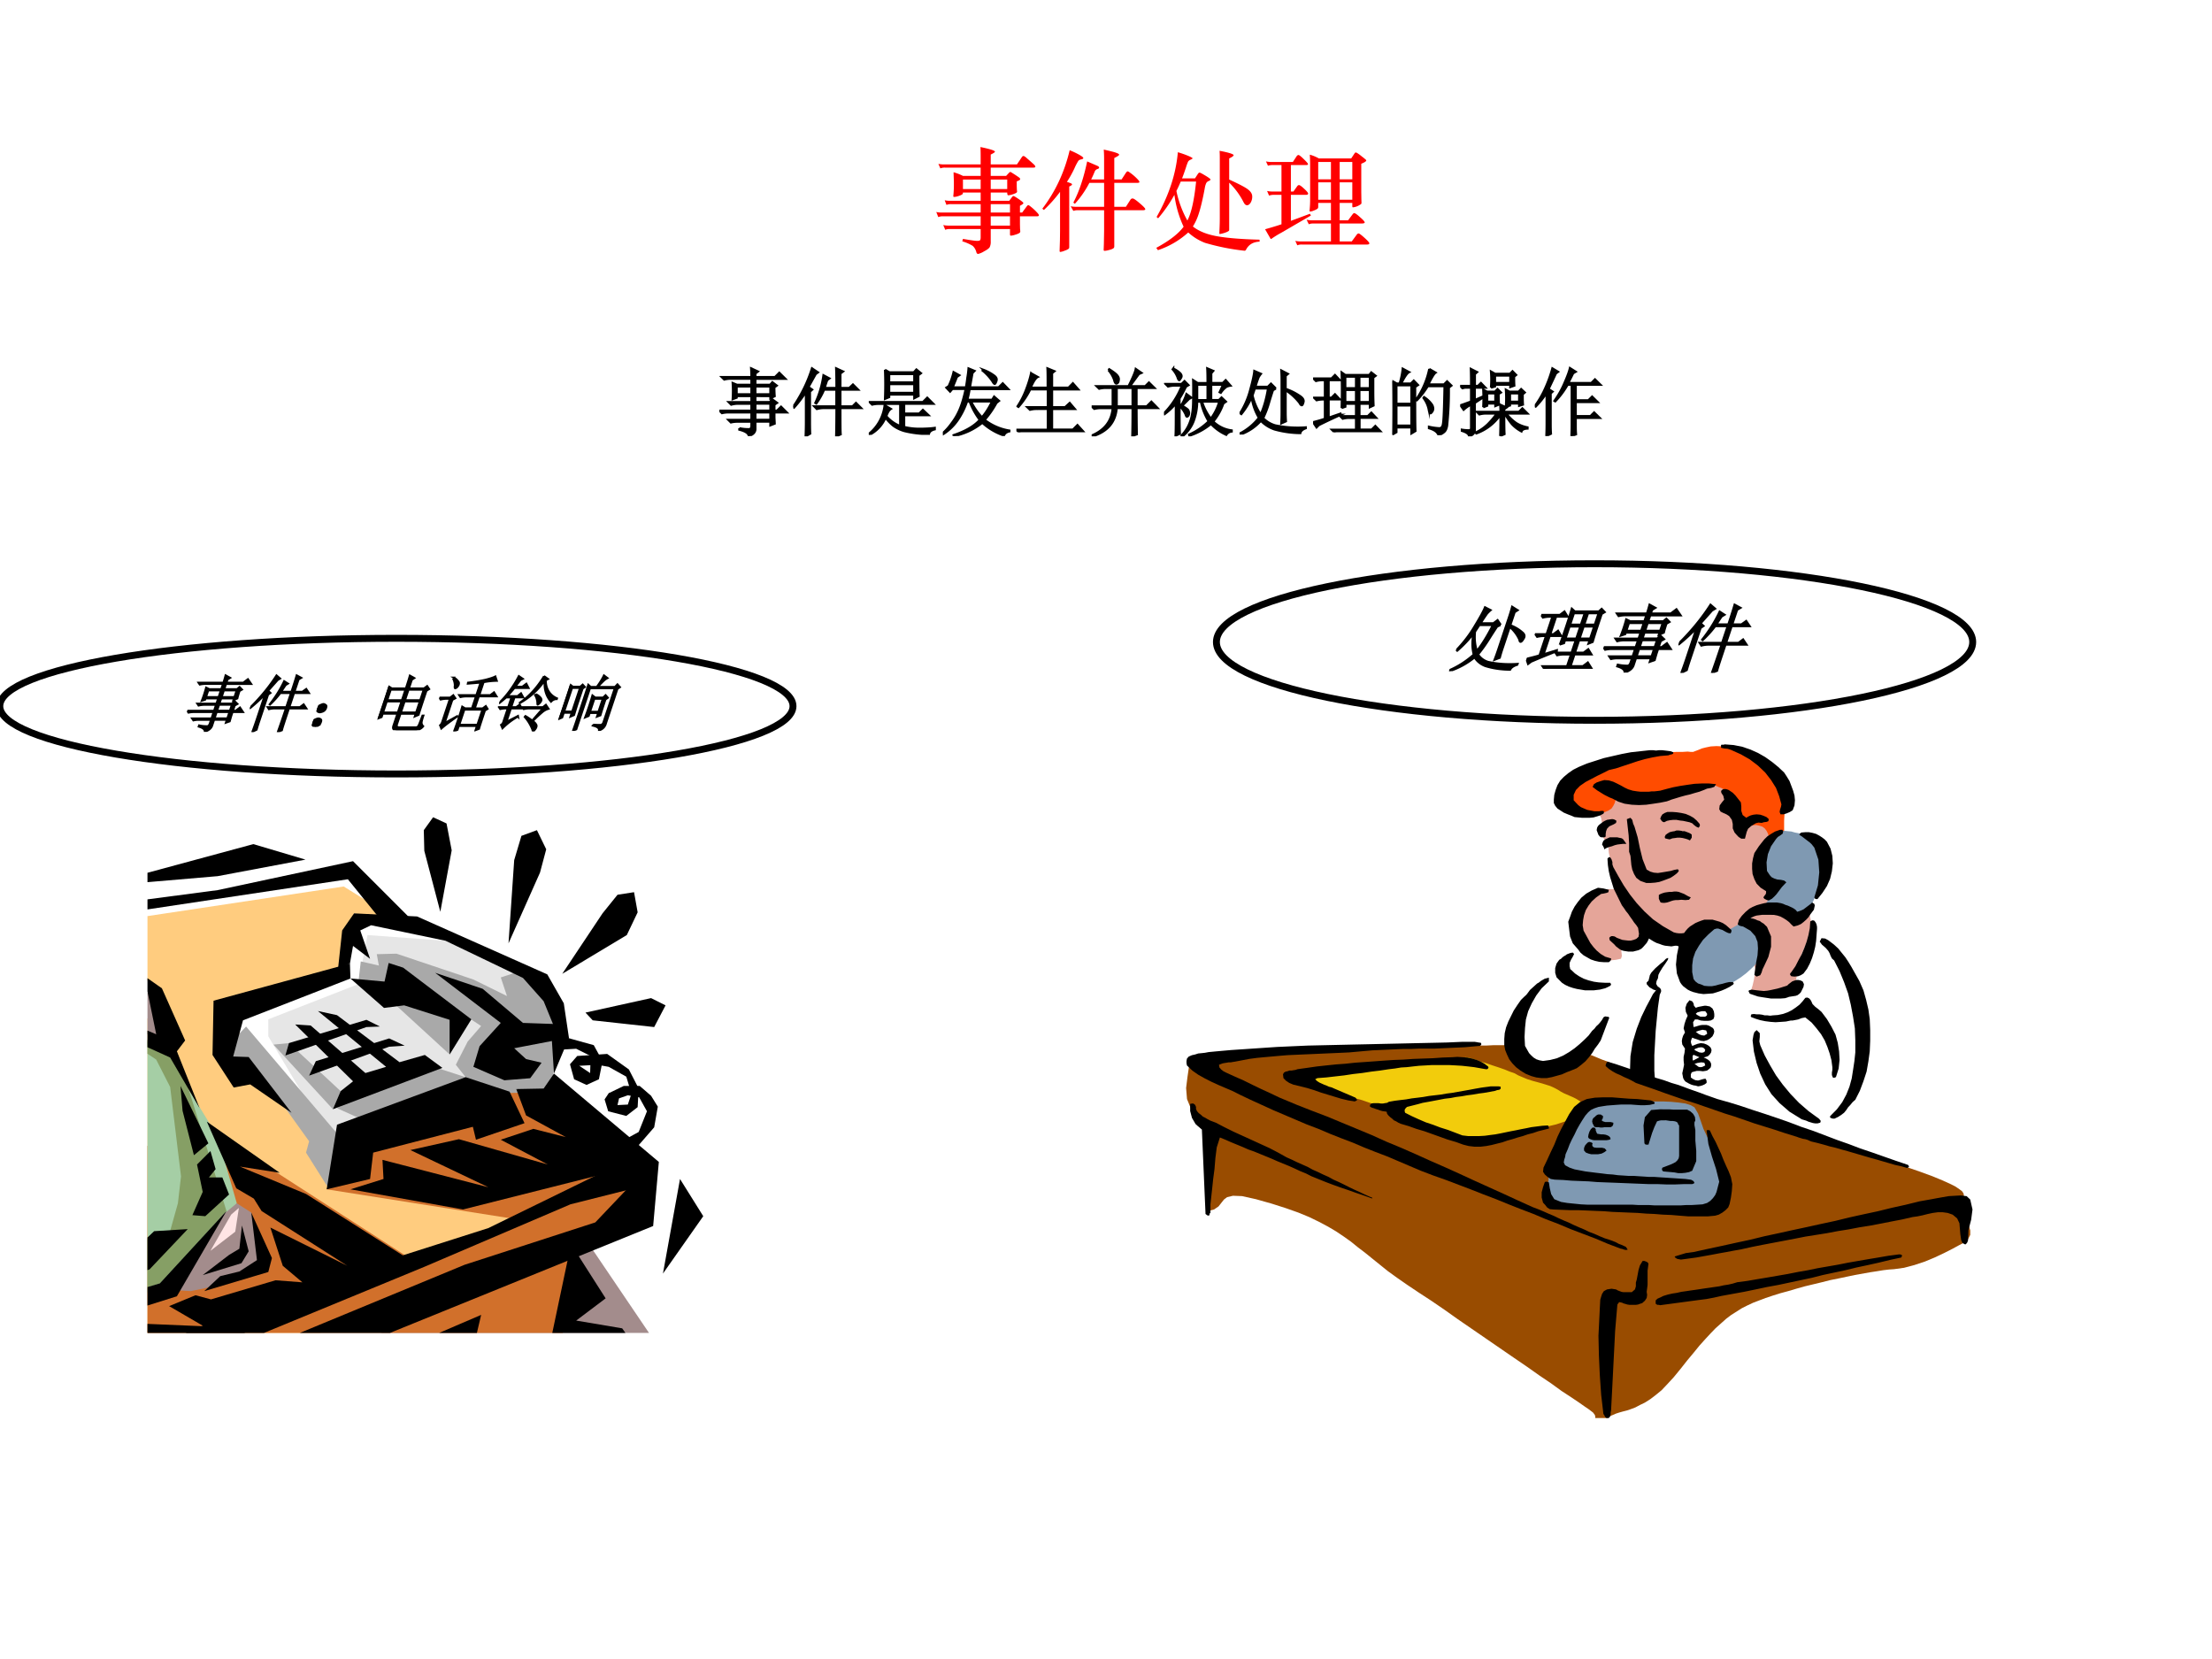 <svg xmlns="http://www.w3.org/2000/svg" xmlns:xlink="http://www.w3.org/1999/xlink" width="960" height="720" viewBox="0 0 720 540"><rect x="0" y="0" width="720" height="540" fill="#333333" stroke="none"/><g data-name="P"><clipPath id="a"><path fill-rule="evenodd" d="M0 540h720V0H0Z"/></clipPath><g clip-path="url(#a)"><path fill="#fff" fill-rule="evenodd" d="M0 540h720V0H0Z"/></g></g><g data-name="P"><symbol id="b"><path d="M.241.705h.16V.78H.079A.102.102 0 0 1 .037.773L.019.814a.218.218 0 0 1 .05-.005h.332v.049c0 .039 0 .075-.002.108C.486.948.53.934.53.924.53.919.517.91.492.898V.809h.237l.043.064c.005.008.01.012.016.012S.806.877.824.86L.873.817C.888.804.895.795.895.789.895.783.889.78.878.78H.492V.705h.139l.027.029c.005.005.009.007.013.007A1.168 1.168 0 0 0 .745.693C.754.687.758.681.758.675.758.67.748.663.727.656V.612L.728.583.73.563C.73.559.727.555.721.551A.173.173 0 0 0 .688.538.137.137 0 0 0 .65.53C.644.53.641.538.641.555H.492V.48h.167l.025.033c.005.007.01.01.014.01.005 0 .021-.01.048-.028C.773.476.787.465.787.459.787.454.777.446.756.435V.374h.02l.043.058c.005.006.009.009.013.009S.847.433.865.418A.459.459 0 0 0 .909.376C.921.364.927.355.927.349.927.343.921.34.909.34H.756V.27L.757.228.759.204A.018.018 0 0 0 .751.189.146.146 0 0 0 .714.174.153.153 0 0 0 .673.165C.668.165.666.17.666.179v.046H.492V.113A.109.109 0 0 0 .483.062C.477.051.46.038.431.023A.172.172 0 0 0 .378 0C.371 0 .365.005.362.016a.113.113 0 0 1-.033.057.395.395 0 0 1-.094.041l.006.022C.311.124.353.118.368.118S.393.12.396.125C.399.129.401.137.401.15v.075H.123A.102.102 0 0 1 .081.218L.063.261a.218.218 0 0 1 .05-.005h.288V.34H.06A.102.102 0 0 1 .018.333L0 .379A.218.218 0 0 1 .05.374h.351V.45H.134A.102.102 0 0 1 .092.443L.076.485A.218.218 0 0 1 .126.48h.275v.075h-.16C.241.546.238.54.233.537A.16.16 0 0 0 .2.523.147.147 0 0 0 .161.515c-.005 0-.008.003-.007.01a.926.926 0 0 1 .005.096v.032L.156.738A.426.426 0 0 0 .241.705m.16-.033h-.16V.586h.16v.086m.24-.086v.086H.492V.586h.149M.666.374V.45H.492V.374h.174m0-.118V.34H.492V.256h.174Z"/></symbol><symbol id="c"><path d="M.558.624H.425A.897.897 0 0 0 .294.435L.28.446c.053.1.094.224.125.372l.09-.039C.507.774.513.768.513.762.513.757.508.752.497.749A.039.039 0 0 1 .473.726.937.937 0 0 0 .441.655h.117v.186C.558.87.557.898.555.925.612.912.649.903.667.896.685.89.694.884.694.878.694.873.679.863.65.849V.655h.066l.037.057C.76.722.765.728.77.728.775.728.78.725.787.72A.46.46 0 0 0 .868.649C.874.642.877.636.877.631.877.626.868.624.851.624H.65V.408h.105l.041.064a.022.022 0 0 0 .02.011C.826.483.846.469.88.44.913.412.93.394.93.387.93.38.923.377.909.377H.65V.049A.02.02 0 0 0 .641.032.111.111 0 0 0 .604.018.17.17 0 0 0 .562.01C.557.01.554.013.554.019l.002.054.002.113v.191H.322A.122.122 0 0 1 .28.371L.256.413a.218.218 0 0 1 .05-.005h.252v.216M.16.543A1.245 1.245 0 0 0 .014.379L0 .391c.118.154.2.33.247.528A.726.726 0 0 0 .33.88C.357.865.37.855.37.848.37.842.362.838.346.835A.033.033 0 0 1 .324.821.501.501 0 0 1 .29.755 1.002 1.002 0 0 0 .222.633.456.456 0 0 0 .259.62C.265.617.268.614.268.609.268.605.26.599.243.591V.043A.019.019 0 0 0 .238.029.122.122 0 0 0 .203.012.138.138 0 0 0 .161 0C.158 0 .156.004.156.011l.003.094.001.083v.355Z"/></symbol><symbol id="d"><path d="M.659.643C.743.605.799.576.826.556.853.536.867.514.867.491A.104.104 0 0 0 .852.433C.842.418.832.411.82.411.809.411.799.419.79.436a.665.665 0 0 1-.131.179V.193C.659.186.658.181.655.179a.1.1 0 0 0-.02-.011.285.285 0 0 0-.06-.017C.572.151.57.154.57.159l.002.047a2.2 2.2 0 0 1 .002.089v.519c0 .033 0 .063-.002.089.085-.016.127-.03.127-.04C.699.857.686.847.659.834V.643M.233.654H.35l.024.037c.006.01.012.015.017.015.006 0 .024-.01.054-.028C.475.66.49.648.49.644.49.639.485.634.474.63A.044.044 0 0 1 .452.612.167.167 0 0 1 .439.569C.419.459.399.38.383.332A.488.488 0 0 0 .331.219c.05-.04.12-.07.212-.087C.636.115.766.104.933.1L.934.082C.876.08.835.056.811.009.808.003.803 0 .797 0a2.034 2.034 0 0 0-.356.071.475.475 0 0 0-.152.094.773.773 0 0 0-.274-.16L0 .026c.12.065.202.129.247.191a.976.976 0 0 0-.083.288A1.265 1.265 0 0 0 .017.293L.003.305C.114.499.178.694.195.89A.857.857 0 0 0 .294.855C.317.845.328.838.328.835.328.832.322.828.311.823A.047.047 0 0 1 .287.804a.506.506 0 0 1-.02-.056C.257.719.247.688.233.654M.281.273C.317.34.343.458.36.625H.221A1.186 1.186 0 0 0 .182.54.936.936 0 0 1 .281.273Z"/></symbol><symbol id="e"><path d="M.674.383V.226H.75l.042.056c.005.006.009.009.013.009.008 0 .026-.012.053-.037C.886.23.9.214.9.207.9.2.89.197.869.197H.674V.035h.109l.045.061c.005.007.011.011.017.011.007 0 .024-.013.053-.039.03-.027.044-.043.044-.05C.942.011.935.007.922.007H.333A.102.102 0 0 1 .291 0L.273.04a.218.218 0 0 1 .05-.005h.272v.162H.437A.102.102 0 0 1 .395.19l-.02.041a.218.218 0 0 1 .05-.005h.17v.157H.48V.347A.02.02 0 0 0 .471.329.148.148 0 0 0 .44.314.098.098 0 0 0 .407.305C.403.305.401.309.402.316c.003.03.005.063.005.098v.31C.407.758.406.79.404.819A.377.377 0 0 0 .486.785h.292l.03.045c.004.006.008.009.011.009.003 0 .01-.003.019-.009A.415.415 0 0 0 .875.802.352.352 0 0 0 .906.777C.911.773.914.77.914.767.914.759.899.749.869.737V.478L.87.414l.001-.03C.871.379.869.374.866.372A.187.187 0 0 0 .845.359.136.136 0 0 0 .793.343C.79.343.788.347.788.356v.027H.674M.595.596v.157H.48V.596h.115m.079.157V.596h.114v.157H.674m0-.184V.412h.114v.157H.674M.595.412v.157H.48V.412h.115M.148.725h-.08A.117.117 0 0 1 .026.719L.008.758a.218.218 0 0 1 .05-.005h.193l.034.052C.29.812.296.816.302.816.308.816.324.804.349.779.375.754.388.739.388.733.388.728.382.725.37.725H.233V.486h.023L.29.534c.005.007.01.01.017.01C.314.544.33.533.353.511.377.489.389.474.389.467.389.46.382.456.369.456H.233V.221l.172.064.009-.016L.147.114A.857.857 0 0 1 .055.057.007.007 0 0 0 .049.06 21.847 21.847 0 0 0 0 .145C.06.162.11.177.148.19v.266h-.07A.12.12 0 0 1 .036.449L.018.491a.218.218 0 0 1 .05-.005h.08v.239Z"/></symbol><use xlink:href="#b" fill="red" transform="matrix(36.024 0 0 -36.024 304.757 82.656)"/><use xlink:href="#c" fill="red" transform="matrix(36.024 0 0 -36.024 339.28 82.008)"/><use xlink:href="#d" fill="red" transform="matrix(36.024 0 0 -36.024 376.361 81.612)"/><use xlink:href="#e" fill="red" transform="matrix(36.024 0 0 -36.024 411.785 79.847)"/><symbol id="f"><path d="M-2147483500-2147483500Z"/></symbol><use xlink:href="#f" fill="red" transform="matrix(36.024 0 0 -36.024 77360940000 -77360940000)"/></g><g data-name="P"><symbol id="g"><path d="M.746.25.75.168.691.145v.05H.488V.102C.491.055.461.02.398 0 .396.036.353.065.27.086v.02A.623.623 0 0 1 .402.093c.021 0 .032.017.032.05v.051H.25A.355.355 0 0 1 .156.184L.121.219h.313V.32H.129A.355.355 0 0 1 .035.31L0 .344h.434v.094h-.18A.355.355 0 0 1 .16.425L.125.46h.309v.082h-.2V.52L.18.5a1.697 1.697 0 0 1 0 .219L.238.695h.196v.082H.16A.355.355 0 0 1 .066.766L.031.8h.403C.434.848.432.887.43.918L.523.875.488.848V.8h.266l.058.058.083-.082H.488V.695h.2l.03.035.06-.046L.745.66C.746.608.747.568.75.54L.691.511v.031H.488V.461h.196L.714.5.782.45.746.425V.344h.035l.055.054L.914.32H.746V.25M.234.672V.566h.2v.106h-.2m.254 0V.566h.203v.106H.488m0-.235V.345h.203v.094H.488m0-.118V.22h.203V.32H.488Z"/></symbol><symbol id="h"><path d="M.586.656c0 .1-.001.188-.004.266L.676.879.64.852V.656h.12L.81.703l.07-.07H.64V.406h.164l.047.047.07-.07H.64c0-.198 0-.317.004-.356L.582 0c.003.128.004.255.004.383H.414A.355.355 0 0 1 .32.37L.285.406h.3v.227H.419A.907.907 0 0 0 .313.445L.3.453a1.351 1.351 0 0 1 .11.375L.491.785.461.762A2.482 2.482 0 0 1 .426.656h.16M.168 0c.003.08.004.143.004.188v.414A1.508 1.508 0 0 0 .012.39L0 .402c.02.029.044.065.07.11a1.906 1.906 0 0 1 .184.41L.336.867.305.844.207.668l.05-.035-.03-.028V.2c0-.047 0-.101.003-.164L.168 0Z"/></symbol><symbol id="i"><path d="M.277.688V.57h.34v.118h-.34M.22.883.28.848H.61l.036.039.062-.051L.672.809c0-.146.001-.24.004-.282L.617.497v.05h-.34V.512L.22.488a4.79 4.79 0 0 1 0 .395M.277.824V.711h.34v.113h-.34M.012.445h.722l.059.059.082-.082H.48V.289h.204l.05.05L.81.267H.48v-.16a.885.885 0 0 1 .2-.024c.088 0 .16.004.215.012v-.02C.848.064.822.043.816.012A1.353 1.353 0 0 0 .488.05a.484.484 0 0 0-.156.074.601.601 0 0 0-.105.11A.46.46 0 0 0 .007 0L0 .012a.582.582 0 0 1 .215.39L.3.352A.113.113 0 0 1 .266.316.39.39 0 0 1 .238.254.468.468 0 0 1 .426.12v.3H.14a.355.355 0 0 1-.094-.01L.012.444Z"/></symbol><symbol id="j"><path d="M.313.66C.32.702.327.745.332.79.34.835.345.878.348.917L.43.883.402.855.367.66h.39l.055.055.075-.078H.363A1.293 1.293 0 0 0 .332.492h.336l.027.043.067-.058L.727.449a1.248 1.248 0 0 0-.16-.23.737.737 0 0 1 .335-.145V.063C.863.054.84.036.828.007A.815.815 0 0 0 .535.18.874.874 0 0 0 .148 0L.145.012C.306.066.425.135.5.219a.97.97 0 0 0-.137.25H.328A1.029 1.029 0 0 0 .207.223a.68.68 0 0 0-.2-.196L0 .04a.793.793 0 0 1 .121.137.844.844 0 0 1 .106.183c.03.07.058.163.082.278h-.18L.098.602.047.656l.031.02a.934.934 0 0 1 .067.191L.223.824.19.801A3.722 3.722 0 0 0 .133.66h.18m.07-.192A.872.872 0 0 1 .53.254c.05.057.095.129.137.215H.383m.164.43A.594.594 0 0 0 .695.82C.72.802.73.784.73.766A.09.09 0 0 0 .72.73C.714.715.709.707.703.707.695.707.685.719.672.742a.686.686 0 0 1-.133.145l.008.011Z"/></symbol><symbol id="k"><path d="M.2.8.29.75C.262.737.231.689.194.605h.23c0 .12 0 .208-.003.262L.516.828.484.801V.605h.223l.059.06L.84.581H.484V.34H.66l.063.058.07-.082H.484v-.28h.282l.062.062.078-.086H.13A.355.355 0 0 1 .035 0L0 .035h.426v.281H.277A.355.355 0 0 1 .184.305L.148.34h.278v.242H.188a1.054 1.054 0 0 0-.16-.238L.015.352C.06.419.098.493.129.574c.031.08.055.156.07.227Z"/></symbol><symbol id="l"><path d="M.34.656v-.25h.215v.25H.34M.227.898.238.91C.301.871.338.841.352.82.367.8.372.78.367.758.365.74.36.728.352.723.344.717.339.715.336.715c-.013 0-.024.017-.031.05a.4.4 0 0 1-.078.133M.285.406v.25h-.09A.355.355 0 0 1 .102.645L.066.68H.5C.56.8.592.878.598.914L.676.86.64.844.52.68h.207l.05.05.075-.074H.609v-.25h.137L.81.47.895.383H.609C.61.21.611.093.613.027L.551.004c.002.075.004.202.004.379H.34C.324.19.215.063.012 0L.004.012c.174.075.268.199.281.37H.13a.355.355 0 0 1-.094-.01L0 .405h.285Z"/></symbol><symbol id="m"><path d="M.45.7V.491h.14V.7H.45M.515.47a.761.761 0 0 1 .12-.23.703.703 0 0 1 .114.23H.516M.805.445A.804.804 0 0 0 .668.2a.437.437 0 0 1 .25-.12V.065A.099.099 0 0 1 .844.02a.638.638 0 0 0-.207.148.872.872 0 0 0-.293-.16L.34.023a.92.92 0 0 1 .265.18A.843.843 0 0 0 .5.47H.45A.782.782 0 0 0 .401.203.476.476 0 0 0 .25 0L.238.012a.508.508 0 0 1 .117.191c.027.073.04.168.04.285.002.12.002.211 0 .274l.062-.04H.59c0 .09-.001.156-.004.2L.668.887.641.855V.723h.156l.039.039.066-.075A.216.216 0 0 1 .848.672.335.335 0 0 1 .77.59L.754.598.8.699H.64V.492h.105l.035.035L.84.47.805.445M.297.672A1.44 1.44 0 0 0 .21.512V.434L.234.422a.694.694 0 0 1 .07.152l.067-.05L.34.507.246.414C.301.383.33.361.332.348A.09.09 0 0 0 .34.316.063.063 0 0 0 .328.277C.32.27.315.266.312.266c-.007 0-.014.01-.019.03a.42.42 0 0 1-.082.118C.21.221.212.095.215.035L.156.008C.16.07.16.216.16.445A.793.793 0 0 0 .008.301L0 .313a1.106 1.106 0 0 1 .242.375H.148A.355.355 0 0 1 .055.675L.02.71h.218l.04.039.054-.055L.297.672M.125.918A.307.307 0 0 0 .223.852C.233.839.238.827.238.816.238.806.233.794.223.781.215.768.21.761.207.761.199.762.191.774.184.798a.352.352 0 0 1-.067.11l.008.011Z"/></symbol><symbol id="n"><path d="M.207.625.176.531a.785.785 0 0 1 .11-.258c.043.094.077.211.1.352H.208m.285 0L.453.602A4.863 4.863 0 0 1 .398.426 1.243 1.243 0 0 0 .32.223.375.375 0 0 1 .484.125 1.51 1.51 0 0 1 .898.098V.086C.854.07.83.048.824.02a1.332 1.332 0 0 0-.351.05.464.464 0 0 0-.184.117A.66.66 0 0 0 .008 0L0 .013a.774.774 0 0 1 .262.215.742.742 0 0 0-.098.28.955.955 0 0 0-.14-.23L.007.29c.062.099.11.208.14.328C.18.737.197.82.2.863L.29.824A.366.366 0 0 1 .258.777 1.72 1.72 0 0 1 .215.648h.168l.043.043.066-.066M.625.602V.305c0-.04.001-.081.004-.125L.566.152c.003.05.004.1.004.153v.422C.57.76.57.809.566.87l.09-.047L.625.797V.62A.776.776 0 0 0 .813.527C.857.5.875.47.867.441.86.413.852.398.844.398c-.01 0-.021.01-.031.032a.787.787 0 0 1-.188.172Z"/></symbol><symbol id="o"><path d="M0 .137c.078.02.132.036.16.047v.261H.14A.355.355 0 0 1 .048.434L.012.469H.16v.238H.133A.355.355 0 0 1 .039.695L.004.73H.25l.047.047.066-.07H.211V.469H.25l.047.047.066-.07H.211V.198l.16.055.004-.016a7.643 7.643 0 0 1-.297-.14L.047.066 0 .136m.387.192a7.76 7.76 0 0 1 0 .484l.05-.035h.325l.027.035.059-.046L.816.742V.56C.816.475.818.41.82.363L.77.34v.047H.629V.219h.113L.79.266l.066-.07H.63v-.16h.164l.05.05.071-.074H.383A.355.355 0 0 1 .289 0L.254.035h.328v.16H.496A.355.355 0 0 1 .402.184L.367.219h.215v.168H.438v-.04L.387.329m.05.426V.598h.145v.156H.438m.19 0V.598H.77v.156H.629M.437.574V.41h.145v.164H.438m.19 0V.41H.77v.164H.629Z"/></symbol><symbol id="p"><path d="M.055.676v-.25h.203v.25H.055m0-.274V.13h.203v.273H.055m.254.25c0-.304 0-.504.004-.597L.258.023v.082H.055V.04L0 .008a17.08 17.08 0 0 1 0 .726L.059.7h.039A.98.98 0 0 1 .14.902L.227.855C.2.842.165.79.12.7H.25l.04.04.058-.06-.04-.027M.5.898l.086-.05C.566.835.533.78.488.688H.7L.742.73.801.672.766.645a4.532 4.532 0 0 0-.024-.52C.734.085.722.059.703.043A.213.213 0 0 0 .625 0C.612.042.569.073.496.094v.02a.82.82 0 0 1 .14-.02c.03 0 .046.022.051.066.008.044.015.212.02.504H.48A1.06 1.06 0 0 0 .332.473L.32.48A1.113 1.113 0 0 1 .5.898M.43.516A.375.375 0 0 0 .54.41.12.12 0 0 0 .554.363.073.073 0 0 0 .539.316C.53.303.521.296.516.296c-.01 0-.019.02-.024.056a.383.383 0 0 1-.07.152L.43.516Z"/></symbol><symbol id="q"><path d="M.418.66a1.376 1.376 0 0 1 0 .219L.473.848h.203L.71.883.76.832.732.809c0-.04 0-.08.003-.122L.68.668v.031H.473V.676L.418.66M.313.395a2.18 2.18 0 0 1 0 .238L.366.605h.106l.035.036.047-.047-.032-.02c0-.052.002-.1.004-.144L.477.41v.035h-.11v-.03L.313.394M.62.402a1.59 1.59 0 0 1 0 .23l.05-.027h.122l.035.036.05-.047L.849.57C.848.516.849.47.852.43L.8.414v.031H.676V.418L.62.402M.473.824V.723H.68v.101H.473M.367.582V.469h.11v.113h-.11m.309 0V.469H.8v.113H.676M.543.004c.003.073.004.17.004.289A.667.667 0 0 0 .219.039L.21.051c.06.028.115.066.164.113.05.05.09.098.121.145h-.14A.355.355 0 0 1 .261.297L.227.332h.32C.547.361.546.393.543.43L.629.39.598.368V.332h.199l.047.047.07-.07H.625a.626.626 0 0 1 .137-.13.452.452 0 0 1 .152-.058V.105C.867.103.84.09.832.066a.481.481 0 0 0-.129.098.82.82 0 0 0-.098.145H.598C.598.165.599.073.602.03L.543.004M.199.492l.098.043.008-.012-.106-.07V.09C.2.046.173.016.121 0 .121.029.09.053.023.074V.09a.599.599 0 0 1 .09-.008c.013 0 .022.003.028.008.005.002.007.012.007.027V.43A.5.5 0 0 1 .047.36L.004.421C.033.43.08.447.148.472V.66H.066L.031.652 0 .684h.148c0 .078 0 .155-.003.23L.23.871.2.844v-.16h.042l.04.039L.343.66H.199V.492Z"/></symbol><symbol id="r"><path d="M.555.246V.117c0-.023.001-.055.004-.094L.496 0C.5.078.5.142.5.191v.504H.445A1.112 1.112 0 0 0 .277.47L.266.477c.06.086.106.17.14.253.037.084.06.148.07.192l.079-.05L.52.851A3.116 3.116 0 0 0 .453.719h.313l.05.05.075-.074H.555v-.21h.172l.05.05.075-.074H.555V.27h.199l.05.05L.88.246H.555M.215.168C.215.116.216.07.219.031L.156 0C.16.083.16.155.16.215v.37A1.122 1.122 0 0 0 .012.399L0 .406c.044.06.083.124.117.192a1.82 1.82 0 0 1 .121.32L.316.871.286.848A18.305 18.305 0 0 0 .187.637L.241.602.215.578v-.41Z"/></symbol><use xlink:href="#g" transform="matrix(24 0 0 -24 234.167 141.924)"/><use xlink:href="#h" transform="matrix(24 0 0 -24 258.194 142.017)"/><use xlink:href="#i" transform="matrix(24 0 0 -24 282.783 141.549)"/><use xlink:href="#j" transform="matrix(24 0 0 -24 306.902 141.924)"/><use xlink:href="#k" transform="matrix(24 0 0 -24 330.835 140.705)"/><use xlink:href="#l" transform="matrix(24 0 0 -24 355.33 142.017)"/><use xlink:href="#m" transform="matrix(24 0 0 -24 378.887 142.017)"/><use xlink:href="#n" transform="matrix(24 0 0 -24 403.476 141.455)"/><use xlink:href="#o" transform="matrix(24 0 0 -24 427.409 140.705)"/><use xlink:href="#p" transform="matrix(24 0 0 -24 453.216 141.642)"/><use xlink:href="#q" transform="matrix(24 0 0 -24 475.274 142.017)"/><use xlink:href="#r" transform="matrix(24 0 0 -24 499.581 141.924)"/><use xlink:href="#g" fill="none" stroke="#000" stroke-miterlimit="10" stroke-width=".029" transform="matrix(24 0 0 -24 234.167 141.924)"/><use xlink:href="#h" fill="none" stroke="#000" stroke-miterlimit="10" stroke-width=".029" transform="matrix(24 0 0 -24 258.194 142.017)"/><use xlink:href="#i" fill="none" stroke="#000" stroke-miterlimit="10" stroke-width=".029" transform="matrix(24 0 0 -24 282.783 141.549)"/><use xlink:href="#j" fill="none" stroke="#000" stroke-miterlimit="10" stroke-width=".029" transform="matrix(24 0 0 -24 306.902 141.924)"/><use xlink:href="#k" fill="none" stroke="#000" stroke-miterlimit="10" stroke-width=".029" transform="matrix(24 0 0 -24 330.835 140.705)"/><use xlink:href="#l" fill="none" stroke="#000" stroke-miterlimit="10" stroke-width=".029" transform="matrix(24 0 0 -24 355.33 142.017)"/><use xlink:href="#m" fill="none" stroke="#000" stroke-miterlimit="10" stroke-width=".029" transform="matrix(24 0 0 -24 378.887 142.017)"/><use xlink:href="#n" fill="none" stroke="#000" stroke-miterlimit="10" stroke-width=".029" transform="matrix(24 0 0 -24 403.476 141.455)"/><use xlink:href="#o" fill="none" stroke="#000" stroke-miterlimit="10" stroke-width=".029" transform="matrix(24 0 0 -24 427.409 140.705)"/><use xlink:href="#p" fill="none" stroke="#000" stroke-miterlimit="10" stroke-width=".029" transform="matrix(24 0 0 -24 453.216 141.642)"/><use xlink:href="#q" fill="none" stroke="#000" stroke-miterlimit="10" stroke-width=".029" transform="matrix(24 0 0 -24 475.274 142.017)"/><use xlink:href="#r" fill="none" stroke="#000" stroke-miterlimit="10" stroke-width=".029" transform="matrix(24 0 0 -24 499.581 141.924)"/><symbol id="s"><path d="M-2147483500-2147483500Z"/></symbol><use xlink:href="#s" transform="matrix(24 0 0 -24 51539605000 -51539605000)"/></g><g data-name="P"><clipPath id="t"><path fill-rule="evenodd" d="M0 540h720V0H0Z"/></clipPath><g clip-path="url(#t)"><clipPath id="u"><path fill-rule="evenodd" d="M384 462h264.005V242.125H384Z"/></clipPath><g fill-rule="evenodd" clip-path="url(#u)"><path fill="#fff" d="m514.719 343.221-1.174.895-1.173 1.005-1.174 1.005-1.173.78-1.32.783-1.467.558-1.76.222-1.76-.112-1.908-.334-1.907-.446-1.906-.559-1.76-.67-1.468-.671-1.173-.893-.733-.892-.294-1.117.147-3.014.44-4.019.733-4.13 1.174-3.127.88-1.342 1.173-1.563 1.467-1.785 1.614-1.787 1.76-1.673 1.76-1.675 1.907-1.451 1.76-1.117 1.32-.783.734-.446.147-.113-.294-.109-.293.11-.44-.11-.147-.225.147-.446.44-.67.587-.893.586-.892.587-.896.734-.78.88-.783 1.027-.668 1.026-.449.734-.221.88-.225 1.32-.446 1.32-.334 1.614-.559 1.76-.446 1.76-.558 1.907-.446 1.76-.447 1.907-.449 1.76-.446 1.76-.334 1.468-.225 1.467-.109h1.173l.88.11 1.76.449 1.907.334 1.907.446 2.054.334 1.613.337 1.467.221 1.027.225h.293l24.057 3.014.587-.334 1.467-.67 2.2-1.006 2.64-1.117 2.64-1.004 2.64-.671 2.054-.334 1.32.225.88.667 1.028.671 1.026.671 1.027.668.88.558.734.559.586.446.294.225.587 1.117 1.613 2.567 2.054 3.794 2.2 4.802 2.054 5.36 1.613 5.916.734 5.919-.294 5.806-1.027 5.024-1.173 4.13-1.174 3.24-1.173 2.343-1.174 1.787-1.026 1.227-.88.895-.734.446-.733.446-1.027.559-1.027.558-1.173.447-1.32.333-1.027.225h-1.174l-.88-.225-1.614-.67-1.173-.668-.88-.446-.294-.113-.88 5.582-43.419-14.068Z"/><path fill="#fff" d="m544.35 354.61.293-7.37.146-9.825v-9.042l-.146-4.69.146-1.117 1.174-.78 1.027-1.117.586-1.897v-2.122l-.293-1.563-.147-1.23-.293-.891-.147-.447-.293-.558-.293-.671-.44-.446-.587-.225-.734.113-.88.446-1.027 1.117-1.026 1.338-1.027 1.23-.88 1.117-.734 1.004-.44.893-.44.67-.147.671v.446l.294.78.293.784.294.558.586.334.294.112.146.222-.146.112-.44 1.676-.734 3.126-1.027 4.13-1.173 4.69-1.027 4.69-.733 4.243-.44 3.348.146 2.01.734 1.004.88.895 1.173.668 1.467.446 1.467.337 1.467.334 1.613.225Z"/><path fill="#e5a599" d="M548.457 306.154h-1.761l-.733-.112h-.88l-1.027-.112-1.174-.222-1.026-.224-.88-.334-.88-.334-.88-.45-.88-.446-.734-.446-.734-.446-.586 1.005-.44 1.229-.88 1.117-1.467.668h-2.347l-1.32-.222-1.32-.224-1.32-.222-1.028-.225-.586-.112-.294-.112.44-.11h.734l.88.559.293 1.56.147 1.9.147 1.339-.294.892-1.613.337-1.027.112-.88.11-.734.112H522.053l-.88-.334-.88-.446-1.027-.896-1.027-1.004-1.173-.893-.88-.892-.88-.783-.734-.78-.587-.783-.293-.78-.147-.893-.293-2.346-.587-2.79.147-2.904 1.76-2.568 1.32-1.005 1.174-.78 1.027-.67.88-.447.88-.446.733-.337.587-.221.44-.113.587-.112h.733l.88-.112H527.187l-1.613-4.353-1.174-4.13-.733-3.352-.147-1.784-.44-1.117-.88-1.451-.734-1.342-.293-1.226.293-1.23v-1.45l-.293-1.676-.733-1.675v-.446l.586-.671.88-.78 1.174-.893 1.613-.895 1.907-1.005 1.907-1.004 2.347-1.005 2.2-.892 2.347-.893 2.494-.895 2.347-.78 2.2-.559 2.054-.446 2.054-.334 1.613-.112 3.08.222 2.934.446 2.934.783 2.787 1.004 2.787 1.23 2.494 1.45 2.493 1.451 2.2 1.564 1.908 1.563 1.613 1.563 1.32 1.339 1.027 1.229.734 1.23.586 1.004.44 1.004.147.78-.147.893-.586 1.008-1.027 1.226-1.027 1.23-1.173 1.225-.734 1.23-.587 1.117.147.892 1.027 2.346 1.027 3.014.88 2.79.44 1.563.293 1.341.587 1.897.587 1.897.293.784 6.014 2.567 4.84-2.234.148.337.293 1.005.293 1.672.44 2.122-.146 1.451-.44 1.788-.734 2.01-.88 2.12-.88 2.01-.734 1.897-.586 1.454-.147.892v1.339l-.147 1.342-.293 1.45-.293 1.339-.587.67-1.614.56-2.2.67-2.347.446-2.64.446-2.347.225h-1.76l-1.027-.225.586-1.897.44-1.9.294-1.672.147-1.563-.147-.783-.293-.78-.44-1.005-.734-.896-.733-1.004-.88-1.117-.734-1.226-.88-1.23-.587-.446-.88-.558-.88-.447-.88-.558-.734-.446-.733-.334-.44-.225-.147-.112-1.173-2.234Z"/><path fill="#ff4c00" d="m526.454 258.704-.294.78-.293.893-.293 1.007-.44.893-.587.892-1.027.67-1.32.56-1.76.22-2.054.113h-2.054l-1.907-.224-1.76-.222-1.613-.334-1.174-.558-.88-.671-.293-.893-.147-2.346.293-2.902 1.174-2.567 2.347-1.676 1.907-.67 2.347-.893 2.933-1.117 3.08-1.226 3.081-1.23 2.934-1.004 2.64-.671 2.2-.222h2.054l2.347-.112 2.64-.112 2.494-.222 2.494-.112h2.053l1.76-.112 1.027.112h.734l.88-.337.88-.334 1.027-.446 1.32-.334 1.614-.337 1.907-.112 2.2.112.88.112 1.173.113 1.32.221 1.468.225 1.466.334 1.467.337 1.174.558 1.027.668 1.026.892 1.32 1.008 1.32 1.114 1.32 1.23 1.321 1.229 1.174 1.114.733.895.44.78.44 1.23.587 1.226.44 2.012v2.902l-.147 3.348-.147 2.57V270.872l-.146.559-.44.334-.734.112-.733.112h-.734l-.88.225-.733.446-.44.78-.147-1.117-.293-1.004-.44-.893-.587-.78-.733-.558-1.027-.337-1.027-.222-1.467.113-1.32.221-1.027.334-.88.337-.44.334-.44.334-.147.224-.146.113v.112l-.147-2.68-.587-2.01-.733-1.675-.88-1.339-.88-.783-1.027-.112-.734.337-.293.221.293-.333.587-.671 1.027-.893 1.027-.892.293-.558-.293-.671-.734-.671-1.173-.668-1.027-.67-1.174-.447-.733-.337-.293-.109h-.587l-.44-.112H555.644l-.88-.113H552.27l-.586.113-.587.221-.44.225-.587.334-.587.337-.88.334-1.173.446-1.32.446-1.614.337-1.614.446-1.613.222-1.614.224-1.466.222-1.174.112h-1.907l-1.32-.112-1.614-.11-1.613-.224-1.614-.112-1.32-.11-.88-.112Z"/><path fill="#994c00" d="m638.962 404.627 1.613-1.226.734-1.45v-1.455l-.44-1.563-.587-1.563-.88-1.56-.734-1.675-.44-1.451v-.671l.147-.67.293-.56.294-.558.147-.558.146-.559-.146-.668-.44-.67-.88-.671-1.32-.893-1.761-.892-2.494-1.117-3.227-1.338-3.96-1.454-4.841-1.673-5.867-1.9-3.228-1.005-3.373-1.117-3.52-1.226-3.668-1.229-3.667-1.226-3.814-1.342-3.96-1.338-3.96-1.342-3.961-1.339-3.961-1.45-4.107-1.454-3.96-1.339-3.961-1.45-3.96-1.452-3.815-1.341-3.813-1.339-3.814-1.341-3.52-1.339-3.521-1.23-3.227-1.225-3.227-1.23-3.08-1.117-2.788-1.004-2.493-1.005-2.494-.892-2.054-.893-1.907-.67-1.613-.671-1.32-.559-1.174-.446-.587-.334-.44-.224-1.173 1.453-1.32 1.227-1.467 1.117-1.614.892-1.76.67-1.76.447-1.76.112-1.76-.224-1.76-.559-1.908-.78-1.76-.892-1.76-1.117-1.614-1.117-1.173-1.23-.88-1.226-.294-1.117h-1.027l-1.466-.112H486.115l-2.347.112h-2.787l-3.08.113h-3.228l-3.373.109-3.667.112-3.814.112-3.814.113-4.107.112-4.108.222-4.107.112-4.254.112-4.107.222-4.254.224-4.107.113-3.96.221-3.961.113-3.814.224-3.667.222-3.52.112-3.228.222-3.08.224-2.787.113-2.494.221-2.2.225-1.76.112-1.467.222-1.174.112-2.933.446-1.76.225h-.734v-.113l.44-.112h.44l.147.225-.147.446-.88.112-.44-1.004-.44-.337-.44 2.346-.587 4.019-.44 3.572.293 3.573 1.467 3.572 1.32 2.793.294 1.45.293.784 1.76 1.226 1.907 1.563.294 1.342-.294.78-.293.333.147 2.568v6.253l-.147 7.594-.44 6.362 2.494-.668 1.466-1.004.88-1.117.88-1.117 1.028-.783 1.906-.447 2.934.113 4.547 1.004 5.134 1.451 4.548 1.451 4.107 1.454 3.52 1.45 3.227 1.564 2.934 1.563 2.64 1.563 2.494 1.676 2.347 1.672 2.2 1.788 2.347 1.785 2.347 1.9 2.494 2.01 2.64 2.12 2.934 2.122 3.374 2.344 3.667 2.455 4.107 2.68 4.254 2.905 4.4 3.123 4.548 3.128 4.547 3.126 4.548 3.127 4.547 3.126 4.254 2.903 4.107 2.902 3.814 2.568 3.374 2.457 3.08 2.01 2.494 1.674 1.907 1.34 1.32.893 1.467 1.116.586.782.147.558v.447h3.814l.88-.558 1.027-.447 1.027-.447 1.026-.335 1.174-.334 1.32-.335 1.32-.447 1.467-.558 1.467-.782 1.613-.781 1.76-1.117 1.761-1.34 1.907-1.563 1.907-2.01 2.053-2.232 2.2-2.68 2.201-2.791 2.054-2.457 1.907-2.344 1.906-2.121 1.76-1.899 1.614-1.674 1.76-1.563 1.614-1.45 1.614-1.23 1.76-1.117 1.76-1.117 1.76-.892 1.907-.893 2.054-.783 2.053-.78 2.347-.783 2.494-.78 2.494-.67 2.64-.781 2.787-.783 2.787-.668 2.787-.67 2.64-.671 2.787-.559 2.64-.558 2.641-.559 2.494-.446 2.494-.446 2.2-.334 2.053-.337 1.907-.222 1.614-.112 3.227-.446 3.374-.893 3.374-1.116 3.227-1.342 3.08-1.45 2.64-1.34 2.054-1.116Z"/><path fill="#f2cc0c" d="m480.834 371.246-2.053.112-2.494-.446-2.64-.559-2.787-.895-2.64-.893-2.348-1.004-2.053-.78-1.614-.671-1.32-.559-1.467-.67-1.467-.78-1.467-.783-1.32-.78-1.027-.559-.586-.446-.294-.113-.293-.224-.587-.668-1.32-.558-1.76-.225-1.027-.112-1.027-.222-1.027-.334-1.32-.449-1.613-.555-2.054-.559-2.64-.67-3.227-.784-3.374-.892-3.08-.893-2.494-1.004-2.2-.893-1.76-.67-1.32-.671-.734-.446-.294-.113v-.334l.294-.336.293-.447.587-.334.733-.333 1.174-.225 1.467-.112 2.053-.11 2.494-.224 2.787-.225 2.934-.334 2.933-.334 2.64-.336 2.2-.11 1.614-.112h.88l1.32-.112h1.614l1.907-.113 2.054-.112 2.347-.222 2.493-.112 2.494-.224 2.494-.11 2.347-.112 2.347-.225 2.2-.109 1.76-.112h1.614l1.173-.113h.734l.88-.112.587-.112.44-.222.586-.224.44-.11.734.11 1.027.224 1.467.446 1.76.671 1.907.559 1.907.668 2.053.67 1.907.671 1.614.668 1.613.558 1.174.671 1.32.559 1.613.67 1.76.559 2.054.558 1.907.556 1.76.558 1.467.671 1.027.559.88.558 1.027.559 1.027.446 1.027.446 1.026.446.88.446.734.45.733.446.734.892.147.67-.147.447-.147.112-1.76 2.568-.147.11-.44.336-.587.334-1.026.446-2.2.784-2.348.78-2.347.558-2.2.446-2.054.337-1.76.334-1.32.334-.88.337-1.027.334-1.613.334-2.2.446-2.348.45-2.347.445-2.347.334-1.907.334Z"/><path fill="#7f99b2" d="m517.506 359.077 2.934-.224 2.933-.225 2.934-.11H541.416l2.493.11 2.347.225 2.347.334 1.76.558 1.174.67 1.173 2.01.88 2.456.88 2.567 1.174 2.46.88 1.671.88 2.568 1.027 3.239.88 3.35.587 3.461.44 3.014v2.456l-.587 1.563-.733.895-.733.668-.88.67-.88.447-1.32.337-1.468.221-2.053.113H547.723l-1.613-.113-1.907-.112-1.907-.11-1.907-.111-2.054-.113-1.907-.224-2.053-.11-1.907-.224-1.907-.113-1.76-.112-1.614-.221h-1.467l-1.32-.113H522.64l-1.76.113-2.347-.113-2.787-.112-3.08-.222-2.935-.224-2.493-.334-2.054-.337-1.027-.446-.586-1.563v-2.568l.44-2.79.146-2.234.147-1.117.44-1.675.587-2.119.733-2.234.88-2.121 1.027-2.122.88-1.675.88-1.114.88-1.008.88-1.339.88-1.45 1.028-1.451.88-1.342 1.027-1.117 1.173-.78ZM572.513 312.407l-1.027 1.45-1.467 1.452-1.613 1.45-1.76 1.342-1.907 1.226-1.907 1.008-1.907.78-1.614.446-1.32.334-1.173.225-.734.224h-.88l-.733-.112-.734-.337-1.027-.446-1.173-.78-1.32-.783-1.174-.559-1.027-.555-.733-.67-.44-.672-.293-.892v-1.117l.44-1.563.586-1.788.88-2.01.88-2.009.88-2.009 1.028-1.785 1.026-1.454 1.027-1.113.88-.671.734-.225.733-.221.734-.225h1.466l.734.112.733.225.734.334 1.32.78.733.558.294.337v.11l.146-.11.734-.337 1.173-.667 1.614-.896 1.32-1.005.293-.78-.293-.558-.147-.225v-.112l.294-.11.293-.224h.587l.587.112.733.559.88 1.005 1.027 1.563 1.76 3.46.88 2.568.44 1.675v.559ZM572.073 295.995l2.054.11 1.907.449 1.906.555 1.76.671 1.614.67 1.32.447 1.027.334.734-.11.88-.449.88-.446.88-.558.733-.668.734-.895.88-1.227.88-1.675.88-2.122 1.467-4.802.733-4.464.147-3.46-.147-1.788-.146-.559-.44-.558-.44-.78-.734-.671-.733-.78-.88-.671-1.027-.446-1.174-.337-1.173-.222-1.174-.334-1.173-.224-1.174-.334-1.173-.112-1.027-.113-1.027.113-.733.333-.733.559-1.027.783-1.027.892-1.027.893-1.027 1.004-.733 1.005-.587.783-.147.668-.44 1.342-.733 1.675-.587 1.897.587 1.897.587.896.586.78.587.67.44.559.44.558.587.334.587.446.733.334.88.559v.446l-.586.337-.294.112v1.673l-1.467 2.234Z"/><path d="m580.727 251.447.88 1.338.88 1.451.587 1.563.587 1.564.44 1.563.147 1.563-.147 1.675-.586 1.563-.88.559-1.027.446-1.027.334h-1.027l-.293-.78.146-.783.294-.893.146-.78-.733-2.68-1.027-2.68-1.613-2.568-1.907-2.455-2.347-2.234-2.64-2.01-2.934-1.675-3.227-1.45-1.027-.335-1.174-.112-1.027-.225v-.892l.147-.112h.733l.294-.113 2.934.225 2.787.558 2.64.893 2.494 1.117 2.347 1.338 2.2 1.564 2.054 1.675ZM544.643 244.86v.446l-.44.222-.587.112-.587.225-2.64.222-2.494.446-2.494.558-2.346.671-2.347.78-2.347.783-2.347.78-2.347.559-1.76.895-2.054 1.005-1.907 1.004-1.907 1.005-1.76 1.226-1.32 1.342-.734 1.563v1.785l.734.783.733.78.88.67 1.027.447 1.027.446 1.173.225 1.174.221h1.613l.44-.109h.734l.293.11v.558l-.147.224-1.026.559-1.027.334-1.174.334-1.173.112h-2.64l-1.174-.112-1.174-.11-1.026-.446-1.174-.449-1.32-.558-1.027-.668-1.027-.671-.733-.892-.44-.893v-1.117l.147-1.563.44-1.563.586-1.563.88-1.451 1.174-1.23 1.467-1.229 1.613-1.117 1.76-.892 2.641-1.117 2.787-.892 2.787-.893 2.934-.67 2.934-.671 2.933-.556 3.08-.337 3.081-.334h1.027l1.027.113.88-.113h1.027l1.026.113.88.109.88.112Z"/><path d="m532.908 257.587 1.027.112h2.787l.88-.112h.88l1.027-.112.88-.112 2.053-.559 2.2-.558 2.348-.447 2.2-.334 2.347-.333 2.347-.113h2.347l2.347.222-.587.895-1.027.334-1.32.225-1.027.446-1.466.558-1.614.447-1.467.446-1.467.334-1.613.446-1.467.45-1.467.445-1.467.559-2.2.446-2.2.334-2.347.334-2.347.112-2.347-.112-2.347-.334-2.054-.671-1.907-1.005-.88-.334-.88-.446-.88-.446-.734-.446-.88-.559-.733-.446-.734-.558-.733-.559.44-.895.88-.556 1.32-.449 1.174-.334 1.467.113 1.466.446 1.174.558 1.32.671 1.174.668 1.173.558 1.467.447ZM566.646 261.16l.146 1.338v1.454l.44 1.339 1.174.892.733-.446.734-.334.88-.225 1.027-.112 1.173.112 1.027.337 1.027.446.733.668-.147.671-.586.225-.88.109-.734.224-1.027-.112-.88.225-.733.446-.734.446-1.026.892-.44 1.005-.294 1.117-.293 1.117h-1.174l-.88-.558-.733-.78-.587-.671-.587-1.339v-1.454l-.293-1.338-.88-1.23-.88-.558-1.027-.446-.88-.446-.44-.78.146-1.23.734-1.004.733-.893-.293-1.229-.294-.446-.293-.446-.147-.447.147-.446.44-.337.734-.112.586.112.587.225 1.32.892.88.893.88 1.117ZM553.15 268.083l.147.334v.334l-.146.337-.294.334-.733-.334-.734-.559-.586-.558-.88-.337-1.027-.222-1.027-.224-1.027-.11-1.173-.224h-1.027l-1.027.112-1.027.222-.88.446-.44-.11-.44-.336-.147-.334-.293-.334.293-.783.44-.671.734-.446.88-.334h1.613l1.467.112 1.467.222 1.467.337 1.32.558 1.174.668 1.026.895ZM532.028 269.088l1.027 3.46.733 3.572.88 3.573 1.32 3.35 1.174.669 1.173.337 1.32.109 1.467-.222 1.32-.224 1.32-.222 1.174-.337 1.174-.221.293.333v.337l-.293.334-.294.334-1.027.783-1.026.668-1.174.45-1.173.445-1.32.447-1.32.221-1.468.112h-1.466l-1.907-.667-1.32-1.008-.734-1.226-.587-1.451-.293-1.454-.147-1.563-.146-1.451-.44-1.339v-2.68l-.147-2.68-.294-2.568-.293-2.68 1.174-.446.586.67.294 1.23ZM526.16 267.188l-.146.67-.734.447-.733.337-.734.333-.733.78-.294.784-.146.892v.892l-.44.225h-.88l-.44-.112-.587-.671-.294-.78-.293-.783.147-.78.293-.559.44-.446.587-.446.587-.446.586-.337.734-.334.733-.113.734-.112h.44l.44.112.44.225ZM580.434 270.539l-.147.78-.733.558-.88.559-.587.67-1.613 2.344-1.027 2.567-.44 2.68.146 2.793.44.668.44.67.587.671.88.447 1.027.333 1.174.113 1.026.224.734.559-.734.78-.733.783-.587.78-.586.783-.587.78-.734.783-.733.668-1.027.559-.587-.113-.44-.221-.44-.225-.293-.446.293-.446.44-.559.147-.446v-.558l-1.76-1.117-1.32-1.339-.734-1.45-.587-1.676-.146-1.676v-1.784l.293-1.676.44-1.675.734-1.117.733-1.117.88-1.117.88-1.114 1.027-1.005 1.174-.783 1.32-.78 1.613-.559h.734l.146.222ZM547.283 270.426l.293.113h.734l.293.112.587.221.587.225.44.222.44.337v1.004l-.294.446-.293.447-.733-.334-.734-.225-.88-.221-.88-.113h-.88l-.734.113-.88.109-.88.337-.587-.113-.44-.112-.44-.112-.146-.446.293-.671.587-.446.733-.447.88-.221.734-.112.587-.225h.733ZM594.663 273.999l1.173 2.234.587 2.343.147 2.459-.294 2.567-.587 2.456-1.026 2.343-1.467 2.234-1.614 2.01h-.44l-.293-.113-.147-.11-.147-.336 1.174-3.906.44-4.244-.293-4.13-1.32-3.91-.44-.556-.44-.558-.587-.559-.587-.446-.734-.558-.586-.446-.734-.559-.733-.45v-.22l.146-.225.147-.11.294-.224 1.32-.113h1.173l1.174.225 1.173.334 1.027.558.88.559.88.67ZM528.36 273.219l1.027 1.45h-1.026l-1.027.113-.88.11-.88.224-.88.334-.88.224-.88.334-.734.446-.147-.558-.293-.556-.294-.449.147-.558.293-.668.587-.446.734-.337.733-.334H526.454l.44.112.586.113.44.109Z"/><path d="m525.133 282.26 1.614 2.906 1.76 3.014 2.054 3.014 2.2 2.789 2.494 2.68 2.787 2.568 3.227 2.234 3.52 2.01.88.224.88.11h.734l.88-.11.587-.783.587-.671.733-.668.88-.558.88-.559 1.027-.446.88-.337 1.027-.334h2.64l1.174.334 1.173.337 1.027.446 1.027.671.88.78.88.783v.559l-.146.334-.147.221-.734-.11-.733-.336-.587-.334-.587-.334-.733-.224-.587-.225h-.586l-.734.225-1.907 1.675-1.76 1.785-1.32 1.9-1.174 2.01-.733 2.12-.293 2.232v2.234l.44 2.234.586.78.88.67 1.027.334 1.027.447 1.32.112h1.174l1.173-.222 1.174-.337 1.026-.221 1.174-.337 1.027-.222h1.173l.147.113.147.221v.225l-.147.221-1.174.784-1.32.667-1.32.559-1.32.449-1.467.446-1.467.11-1.613.112-1.614-.222-.88-.224-.88-.222-.88-.337-.88-.446-.734-.559-.733-.558-.587-.668-.44-.67-1.027-2.793-.293-2.902.293-3.014.587-2.905-.587-.221h-.587l-.586.11-.587.111-1.027-.112-1.027-.11-.88-.224-.88-.334-1.027-.337-.88-.446-.733-.446-.88-.558-.294.67-.44.78-.587.671-.586.671-.587.559-.88.446-.88.221-.88.225H529.974l-.733-.112-.734-.113-.733-.221-.587-.334-.587-.45-.586-.446-.587-.667-.734-.671-.733-.67-.147-.781.294-.337.44-.221h.44l.587.112.733.446.88.334.88.334.88.112 1.027.112h.88l.88-.224.88-.334.734-.67.147-1.006-.147-.892-.147-1.005-.587-.892-.733-.895-.587-.893-.733-1.004-.587-.893-.733-.892-.587-.896-.733-1.004-.88-1.785-.88-1.788-.88-1.784-.588-1.9-.586-1.898-.44-1.897-.294-2.012-.146-2.119.146-.112.147-.225.293-.112h.294l.44.671.293.892v.783Z"/><path d="m523.667 289.63-.147.78-.587.225-1.027.225-.733.109-1.614 1.117-1.466 1.342-1.027 1.338-.88 1.45-.587 1.676-.293 1.564-.147 1.675.293 1.785.734 1.341.733 1.339.733 1.338 1.027 1.342 1.027 1.117 1.32 1.117 1.467.892 1.907.559v.334l-.147.334-.293.337-.293.221h-1.614l-1.467-.11-1.467-.336-1.32-.446-1.173-.671-1.174-.668-1.027-.895-.733-1.005-1.76-2.01-.88-2.23-.294-2.346-.293-2.456.587-1.563.586-1.676.88-1.675 1.027-1.45 1.174-1.452 1.613-1.338 1.76-1.008 2.054-.892.88.112.88.112.88.222ZM550.363 292.086l-.586.783-1.174.11-1.32-.11-1.173.11h-.734l-.733.112-.734.224-.586.222-.734.224-.733.113h-.587l-.733-.113-.294-.558-.293-.67v-1.227l.587-.337.586-.222.734-.224.733-.113.88-.109h.734l.733-.112h.734l.733.112.587.222.586.224.587.222.587.337.587.334.44.224ZM584.981 296.775l.734-.221.587-.225.733-.334.587-.449.586-.446.587-.446.587-.446.44-.447.733.447.147.558-.147.67-.146.669-.587.783-.587.78-.586.895-.734.78-.88.783-.88.668-1.027.446-1.32.337-.734-.67-.733-.78-.88-.671-.88-.559-1.027-.558-1.027-.334-1.173-.225H573.54l-.88.112-.88.113-.734.221-.733.337-.587.334.88.112.734.222.733.337.733.221.587.447.734.449.44.446.586.559 1.32 3.126v3.348l-.88 3.35-1.466 3.127-.44.892-.294 1.005-.44.892-1.173.447-.734-.559.294-2.01.293-2.12.44-2.232.147-2.234-.147-2.121-.733-1.897-1.614-1.788-2.347-1.339-.587-.112-.44-.112-.44-.222-.293-.337.44-1.45.88-1.23 1.173-1.226 1.32-1.117 1.027-.559 1.32-.558 1.174-.334 1.32-.337 1.32-.222h2.787l1.32.222.734.225.734.333.733.225.733.334.734.337.587.334.586.446ZM591.436 302.357l-.147 1.9-.147 2.01-.293 1.897-.44 1.787-.587 1.898-.733 1.784-.88 1.676-1.174 1.563-.88.558-.88.334-1.174.113-1.027-.113-.293-.334-.147-.333.147-.337.293-.334 1.32-1.897 1.027-2.01 1.027-1.9.88-2.121.734-2.01.587-2.121.44-2.231.146-2.234.294-.113.293-.221h.293l.44.11.44.558.294.67.147.784ZM596.863 307.384l1.467 1.338 1.173 1.451 1.174 1.45 1.027 1.564.88 1.454.88 1.563.88 1.56.88 1.563 1.32 3.017.88 3.127.734 3.126.44 3.123.147 3.576v3.46l-.147 3.46-.44 3.239-.587 3.348-1.027 3.126-1.173 3.127-1.467 2.904-.88.78-.734.893-.733.783-.587.892-.733.896-.88.667-1.027.671-1.174.559h-.586l-.44-.113-.44-.224v-.446l2.2-2.231 1.76-2.347 1.32-2.455 1.027-2.568.733-2.68.44-2.79.44-2.904.294-2.79v-3.91l-.147-3.906-.587-3.797-.733-3.906-.88-3.685-1.32-3.685-1.467-3.572-1.76-3.463-.734-.668-.44-.896-.293-.78-.44-.783-.88-1.004-1.174-1.005-.733-1.005.586-1.117 1.174.113 1.027.558.88.67ZM512.372 310.51l-.44.892-.587 1.005-.44 1.005v1.117l.147.558v.222l.146.224.294.222 1.173 1.117 1.32.892 1.467.783 1.614.559 1.76.446 1.614.225 1.906.109h1.76l.294.45-.147.445-.586.334-.44.225-.734.334-.88.221-.88.225-1.027.112-.88.112H515.892l-1.32-.224-1.32-.225-1.32-.334-1.32-.446-1.174-.558-1.027-.671-.88-.892-.88-.893-.44-1.45v-1.564l.44-1.454.88-1.226.587-.337.44-.446.44-.334.587-.334.44-.337.587-.221.586-.225.734-.112ZM504.157 319.44l-2.347 2.234-1.76 2.343-1.467 2.568-1.173 2.568-.734 2.68-.293 2.792-.147 2.902.147 2.905.44.78.44.783.44.78.734.783.733.668.88.558 1.027.337 1.173.222 2.347-.334 2.2-.559 2.054-.892 1.907-1.117 1.76-1.23 1.614-1.338 1.467-1.341 1.467-1.451.586-.78.587-.783.734-.671.586-.78.734-.671.587-.668.586-.783.44-.78.294-.225.44-.112.44.112h.44l.293.334-2.787 7.37-.88 1.338-1.027 1.342-.88 1.45-1.027 1.342-1.173 1.339-1.32 1.117-1.467 1.117-1.907.78-1.467.558-1.467.671-1.613.446-1.614.447-1.76.334h-1.614l-1.76-.222-1.613-.446-1.907-.783-1.614-1.005-1.467-1.117-1.173-1.226-1.027-1.342-.733-1.563-.587-1.45-.294-1.564v-2.01l.147-1.896.44-1.9.734-1.897.88-1.788.88-1.785 1.173-1.788 1.174-1.672 1.027-1.005.733-.67.44-.56.734-1.004 2.347-2.121.44-.225.88-.668 1.173-.67 1.32-.335ZM586.742 319.44l.44.895-.147.893-.44.892-.44.892-.44.446-.587.45-.587.221-.733.113-.734.112-.733.112-.587.222-.733.224-1.467.11h-3.08l-1.467-.222-1.467-.225-1.32-.221-1.32-.446-1.32-.45-.147-.221-.147-.334-.147-.225.147-.334.88-.224.88.112.88.112 1.027.11 1.174.112 1.173-.112 1.174-.222 1.026-.224 1.027-.222 1.174-.337 1.026-.334 1.027-.334.44-.446.587-.45.587-.445.587-.222.733-.224h.733l.587.112Z"/><path d="m589.529 325.805.44 1.004.88.893 1.027.783 1.026.892 1.76 2.343 1.468 2.459 1.32 2.568.733 2.68.44 2.79.147 2.792-.294 2.79-.88 2.792-.293.112-.293.112h-.147l-.293-.112-.294-.783v-.78l.147-.893v-.895l-.293-2.23-.587-2.235-.734-2.122-.88-2.121-1.173-2.01-1.467-1.897-1.614-1.9-2.053-1.672-.587.11-.587.112-.587.224-.586.222-.587.112-.587.112-.586.113h-.587l-1.614.334-1.613.112-1.76.112-1.614-.112-1.76-.225-1.614-.334-1.467-.446-1.467-.558-.146-.225v-.222l.146-.224v-.222l.88-.112.88.112h.88l.88.11.881.224h.88l.88.112.88-.112 1.614-.112 1.613-.334 1.614-.559 1.32-.67 1.32-.893 1.174-.892 1.027-1.117.88-1.117.586-.112.587.224.44.446ZM551.977 328.039l.587-.225.44-.112.587-.113.586-.109.587-.112h.587l.587.112.586.11.88.67.44.893.147.895v.892l-.293.78-.88.45-.88.109h-1.174l-1.173-.11-1.027-.336h-.88l-.587.895.147 1.563.586-.112.734-.225.733-.221.734-.113h1.466l.734.222.587.337.733.446.293.446.147.671-.147.668-.44.895-.733.668-.88.559-1.174.336-1.026-.112-.88-.334-1.027-.337-.88-.334-.294.671-.147.668.147.67.294.672.88-.337.88-.334 1.027-.225 1.026.113.88.333.734.45.587.558.293.78-.147.783-.44.668-.586.559-1.027.336h-.294v.11l.734.337.733.446.587.558.293.668v.67l-.146.56-.44.446-.734.558-.587.112-.733.113-1.027-.113h-1.027l-.88.222-.733.224-.294.671v1.005l.587.446.88.446.88.113.88-.225.294-.112.44-.11.44-.112h.44l.147.334.146.337v.668l-.586.446-.734.337-.733.221-.734.113-.733-.222-.733-.112-.734-.225-.733-.334-.587-.334-.587-.337-.44-.558-.293-.558-.294-1.564.294-1.338.293-1.451-.147-1.342v-1.226l.294-1.341.147-1.339-.88-1.342-.147-1.114.146-.895.294-.892.587-1.005-.44-1.339.293-1.453.44-1.339.587-1.339-.587-1.229-.147-1.338.44-1.342.88-1.117.88.337.44.668.147.783Z"/><path fill="#fff" d="M555.644 329.936v.446l-.147.224-.293.222-.293.112h-1.467l-.147-.112-.44-.222-.587-.336-.293-.334.587-.447 1.32-.336h1.173Z"/><path d="m572.953 340.207 1.467 3.35 1.76 3.237 1.907 3.238 2.2 3.014 2.494 3.014 2.787 2.905 3.08 2.68 3.521 2.568.147.221.293.337v.334l-.147.334-.88.225h-.733l-.734-.113-.733-.224-.733-.222-.734-.334-.733-.224-.734-.225-3.96-2.455-3.227-2.79-2.64-2.905-2.054-3.238-1.614-3.46-1.173-3.46-.88-3.685-.44-3.685.146-.893.147-.892.293-.895.734-.668 1.026 1.005v1.226l-.146 1.45Z"/><path fill="#fff" d="M555.644 336.188v.334l-.147.112-.44.225-.293.222-.88-.113-.88-.334-.587-.446-.44-.337.88-.333 1.32-.334 1.174.221Z"/><path d="m482.008 339.427.146.334v.221l-.146.225-.294.225-2.493.221-2.494.225-2.494.112-2.493.11-2.494.112-2.494.112h-4.987l-2.494.112h-2.64l-2.494.11-2.493.112-2.494.112-2.494.112-2.493.222-2.494.225-2.494.224-2.347.11-2.493.112-2.64.112-2.494.112-2.494.11-2.64.112-2.494.112-2.494.113-2.64.221-2.494.225-2.493.224-2.347.222-2.494.334-2.347.45-2.347.445-.733.11-.587.112h-.733l-.587.112-.734.112-.586.113-.587.221-.587.225.147.892.587.671.733.559.88.446 2.934 1.338 2.787 1.23 2.934 1.45 2.787 1.339 2.933 1.342 2.787 1.338 2.934 1.23 2.934 1.226 4.84 1.9 4.988 1.897 4.84 2.01 4.841 2.008 4.84 2.01 4.695 2.121 4.84 2.01 4.841 2.121 4.694 2.122 4.84 2.122 4.695 2.121 4.84 2.234 4.694 2.122 4.694 2.122 4.84 2.23 4.695 2.122 1.76.671 1.613.67 1.76.78 1.614.672 1.614.78 1.76.783 1.614.668 1.613.783 1.76.78 1.614.67 1.613.784 1.76.667 1.76.784 1.614.667 1.76.559 1.76.67 1.028.56 1.173.445 1.174.559.586.892-.586.112-.587-.112-.587-.221-.587-.113-4.107-1.563-3.96-1.675-4.107-1.564-4.108-1.563-3.96-1.672-4.107-1.563-3.961-1.676-4.107-1.563-3.96-1.563-4.108-1.676-4.107-1.563-3.96-1.563-4.108-1.563-4.107-1.563-4.107-1.451-4.107-1.563-3.668-1.563-3.667-1.564-3.667-1.563-3.814-1.45-3.667-1.451-3.667-1.564-3.814-1.45-3.667-1.454-3.667-1.564-3.814-1.45-3.667-1.564-3.667-1.563-3.667-1.563-3.668-1.675-3.667-1.673-3.52-1.675-2.2-1.117-2.348-1.005-2.347-1.005-2.2-1.004-2.2-1.117-2.2-1.23-1.907-1.338-1.76-1.675-.147-.78v-.671l.146-.78.587-.671 1.027-.446 1.027-.225 1.027-.334 1.173-.112 1.027-.112 1.173-.222 1.174-.112 1.173-.113 4.988-.446 4.987-.334 4.987-.337 4.988-.334 4.987-.224 4.987-.222 4.988-.112 4.987-.112 4.987-.113 5.134-.109 4.988-.112 5.134-.112 4.987-.113 5.134-.11 4.987-.111 5.134-.225h3.814l.734.112.586.113Z"/><path fill="#fff" d="m555.057 341.77-.293.671-.733.222-.88-.11-.734-.337-.44-.221-.44-.225.147-.334 1.173-.446.88-.112.587.112.44.334ZM551.097 345.23l-.147-.334v-1.229l.294-.334 1.907.783Z"/><path d="m484.355 347.13.146.334-.146.334-.294.225h-.44l-1.907-.334-1.907-.337-1.906-.222-2.054-.224-1.907-.112-2.054-.11H465.872l-1.907.11-2.053.112-2.054.224-1.907.222-1.907.112-2.053.334-1.907.225-2.934.446-2.787.334-2.934.45-2.933.333-2.934.446-2.934.334-2.934.337-2.933.222-.147.112-.147.112h-.293v.222l.587.558.733.45.734.333.733.334.88.337.734.334.88.225.733.333 7.041 3.014.147.225.146.222.147.112v.334l-.733.337-.587-.113-.733-.112-.734-.112-2.347-.559-2.2-.667-2.2-.671-2.2-.671-2.201-.78-2.2-.67-2.2-.56-2.348-.558-1.32-.558-1.027-.668-.88-.895-.146-1.227.293-.558.587-.337.586-.11.587-.224h.734l.586-.112.734-.11.587-.224 3.227-.446 3.08-.447 3.08-.336 3.228-.334 3.08-.225 3.08-.334 3.227-.224 3.08-.222 3.081-.225 3.227-.221 3.08-.113 3.228-.224 3.08-.11 3.227-.112 3.227-.224 3.228-.11 1.613-.112 1.614.112 1.613.11 1.614.337 1.467.446 1.32.558 1.173.668ZM544.056 352.488l1.907.558 1.907.671 1.76.67 1.907.669 1.907.67 1.76.671 1.907.668 1.907.67 3.96 1.118 3.961 1.229 3.96 1.338 3.814 1.23 3.96 1.338 3.815 1.339 3.814 1.454 3.96 1.338 3.814 1.451 3.814 1.451 3.814 1.342 3.813 1.45 3.961 1.339 3.814 1.342 3.814 1.338 3.96 1.342.147.221.147.225v.112l-.147.222-.44.224-1.907-.558-2.054-.446-1.907-.559-1.907-.558-1.907-.559-2.053-.558-1.907-.559-1.907-.558-1.907-.559-1.907-.558-2.053-.559-1.907-.558-1.907-.446-1.907-.559-2.054-.555-1.907-.45-.586-.221-.734-.337-.733-.222-.734-.112-.733-.221-.734-.225-.586-.225-.734-.221-3.227-1.005-3.374-1.117-3.227-1.005-3.227-1.004-3.227-1.117-3.227-1.117-3.227-1.005-3.227-1.117-3.227-1.117-3.227-1.114-3.227-1.004-3.228-1.117-3.227-1.117-3.08-1.117-3.227-1.117-3.227-1.117-1.174-.668-1.32-.67-1.32-.56-1.32-.67-1.32-.559-1.174-.667-1.173-.783-1.027-.893v-.334l.146-.449.147-.334.294-.334 2.64.78 2.64.893 2.64.895 2.641.892 2.64.893 2.494.895 2.64.78Z"/><path fill="#fff" d="m555.057 346.794-.44.224-.44.222-.44.112h-.44l-.44-.112-.44-.334-.44-.334-.44-.225.88-.334 1.32-.224 1.027.112Z"/><path d="M488.462 353.717v.67l-.44.335-.734.112-.586.222-1.76.336-1.907.334-1.76.225-1.908.334-1.76.224-1.907.334-1.76.222-1.76.337-1.907.221-1.76.337-1.76.334-1.76.334-1.908.337-1.613.446-1.76.446-1.76.446-.44.447-.294.446v.558l.147.45 2.2 1.114 2.2 1.004 2.347 1.005 2.347.783 2.347.892 2.494.783 2.347.893 2.347.892 1.907.225h3.52l1.907-.113 1.613-.224 1.76-.222 1.761-.334 1.614-.337 1.613-.333 1.76-.334 1.614-.337 1.76-.334 1.614-.337 1.76-.222 1.76-.224 1.76-.11.294.11v.337l.146.221v.337l-1.76.446-1.76.447-1.614.558-1.76.446-1.613.559-1.614.446-1.76.558-1.614.447-1.613.558-1.76.446-1.76.446-1.761.337-1.907.222h-1.907l-1.907-.222-1.76-.449-2.494-.892-2.64-.78-2.494-.896-2.493-.892-2.494-.892-2.64-.784-2.494-.892-2.64-.78-.734-.337-.733-.446-.734-.334-.586-.558-.587-.447-.587-.558-.44-.559-.147-.67-.733-.113-.733-.109-.734-.225-.587-.224-.733-.222-.587-.224-.733-.222-.587-.337v-.558l.293-.222.147-.224.733-.11H448.71l.733.11h.734l.587-.11.733-.112.587-.337 1.907-.334 1.76-.221 1.907-.225 1.907-.334 1.907-.225 1.76-.224 1.907-.334 1.907-.222 1.907-.224 1.907-.334 1.76-.225 1.907-.334 1.907-.336 1.907-.334 1.76-.334 1.907-.337.733-.11.88-.112.88-.112.734-.112H487.729ZM537.308 358.182l.587.224.44.222.294.337-.147.334-1.467.334-1.614.112h-1.466l-1.614-.112-1.467-.11H527.627l-1.613.11-1.467.112-1.467.112-1.467.225-1.32.221-1.32.447-1.174.558-.88.783-.88 1.005-1.027 1.563-.88 1.45-.88 1.564-.734 1.563-.88 1.676-.733 1.563-.587 1.563-.733 1.672-.147.896-.293.892-.147.893.44.892 1.467.783 1.613.559 1.76.333 1.76.337 1.761.222 1.76.225 1.907.221 1.76.225 1.76.112 1.614.222 1.76.112 1.614.112h1.76l1.614.113 1.76.109 1.614.112h1.76l1.613.112 1.76.113 1.614.109 1.76.112 1.614.113 1.76.112 1.614.221.44.113.293.224.294.113.146.334.147.221-.147.225-.293.112-.293.112h-2.788l-2.787.11h-2.787l-2.787-.11h-2.933l-2.787-.112-2.787-.112-2.787-.113-2.787-.112-2.934-.11-2.787-.111-2.787-.225-2.787-.11-2.787-.112-2.64-.224-2.788-.113-1.32-.221-1.027-.67-.88-.781-.587-.895.147-1.339 1.174-2.455 1.173-2.568 1.174-2.459 1.026-2.568 1.174-2.455 1.32-2.456 1.32-2.455 1.614-2.347 1.907-1.563 2.2-1.004 2.64-.447 2.64-.112h2.934l2.787.225 2.787.221 2.64.113ZM389.596 361.645l.586.668.734.558.586.559.88.446.734.446.88.45.88.333.88.334 2.787 1.451 2.934 1.454 2.934 1.338 2.934 1.339 2.933 1.342 2.934 1.338 2.787 1.451 2.787 1.563 1.76.783 1.614.78 1.76.783 1.76.78 1.614.896 1.76.78 1.614.783 1.76.78 1.613.892 1.76.784 1.614.78 1.76.895 1.614.78 1.76.783 1.614.78 1.76.783.293.11.294.112.146.112v.225l-2.493-.896-2.64-.892-2.494-.892-2.64-.896-2.494-.892-2.347-.892-2.494-1.005-2.2-.892-1.76-.896-1.907-.78-1.907-.892-1.76-.783-1.907-.78-1.907-.784-1.76-.78-1.907-.783-1.907-.78-1.907-.783-1.907-.67-1.76-.78-1.907-.784-1.907-.78-1.76-.783-1.907-.78-1.027 3.239-.44 3.46-.294 3.572-.44 3.351-.293 2.79-.293 2.68-.294 2.68v2.79l-.293.224v.446l-.294.225-.44-.113-.293-.224-.293-.222v-.337l-.294-6.699-.293-6.808-.294-6.81-.293-6.812-2.053-1.788-1.174-2.009-.587-2.23v-2.347h.294l.146-.112h.587l.587.446.293.67v.671Z"/><path d="m549.19 361.196 1.027.558.88.783.587 1.005.146 1.117-.293.668v.895l.147.78.146.896v3.348l.294 3.35v3.348l-1.32 3.127-1.027.446-1.174.225-1.173.112h-1.174l-1.173-.225-1.174-.112-1.32-.112-1.173-.11-.294-.224-.146-.334v-.337l.146-.334.88-.334.88-.337.88-.334.734-.333.88-.45.587-.558.44-.668.147-.783v-9.934l-.294-.337-.146-.447-.294-.333-.587-.225-.733-.112h-.733l-.734-.11-.733-.112H540.682l-.587.112-.733.222-.88 1.897-.734 1.9-.586 1.897-.587 1.897h-.88l-.294-.221-.146-.225-.147-2.902-.147-2.901.44-2.68 2.054-2.347 1.467-.112 1.32-.11H543.323l1.466.11h2.934ZM521.76 363.208v.556l-.147.449-.293.446.44.334.733.225h1.76l.88.221v.446l-.146.45-.294.333-.44.222H522.346l-.733.112h-.733l-.587-.112h-.734l-.586-.11-.294-.558-.293-.558-.147-.671.147-.67.293-.447.44-.334.44-.446.587-.337h.88l.294.225ZM519.413 367.56v.447l.146.337.147.334.147.334.587.112.733.112h.733l.734.113.587.221.44.225.44.446.146.558-.586.222-.734.112H518.826l-.587-.112-.587-.222-.44-.224-.293-.446.147-.893.293-.892.44-.783.587-.559h.293l.44.113.147.224Z"/><path d="m556.524 367.898.88 1.897 1.027 1.897.88 1.897.88 1.9.734 1.897.88 2.01.88 1.9.734 1.896.44 2.234-.147 2.231-.293 2.122-.44 2.122-.44 1.117-.88.892-1.028.783-1.173.668-1.173.337-1.174.112-1.173.11H549.484l-2.788-.222-2.64-.225-2.787-.112-2.787-.222-2.64-.112-2.787-.225-2.788-.109-2.64-.112-2.787-.113-2.787-.221-2.787-.112-2.64-.113-2.787-.112h-2.787l-2.64-.112-2.788-.11-1.173-.112-.88-.558-.587-.784-.734-.78-.44-1.675v-1.676l.44-1.672.587-1.675.294-.113h.44l.293.113.293.112.294 1.897.44 1.897 1.027 1.675 2.2.893 2.053.337 2.2.221 2.201.225 2.2.112H531.441l1.76.11h3.52l1.76.112h8.655l1.76-.113h1.76l1.761-.109 1.76-.112 1.467-.446 1.027-.671.88-.892.734-1.005.44-1.005.293-1.117.293-1.117.294-1.117-1.027-4.13-1.32-4.02-1.174-4.13-.587-4.356.147-.11.294-.112.293.113ZM518.386 372.138l-.147.558.147.447.44.337.733.109h1.907l.88.224.587.671-.733.559-.88.446-1.174.221h-2.2l-.88-.221-.88-.337-.587-.668v-.783l.293-.78.44-.558.587-.559.44-.112.44.112.294.112ZM641.309 390.45l.733 3.238-.44 3.348-.88 3.351-.147 3.46-.146.334-.147.337-.293.334-.294.225-.88-.45-.44-.892-.147-1.005-.146-1.004-.147-1.785-.147-1.788-.733-1.563-1.467-1.23-1.613-.558-1.614-.221h-1.614l-1.613.221-1.614.337-1.76.446-1.613.334-1.614.225-3.374.78-3.52.67-3.374.672-3.52.667-3.52.559-3.521.67-3.52.56-3.521.67-3.52.558-3.521.559-3.374.668-3.52.67-3.521.671-3.52.668-3.374.67-3.52.784-2.494.446-2.347.446-2.494.446-2.347.447-2.494.446-2.493.446-2.494.337-2.494.334-.586-.113-.587-.109-.587-.337-.293-.446.733-.225.734-.221.733-.225.733-.221.734-.225.88-.112.733-.11.88-.112 4.548-1.004 4.694-1.005 4.547-1.005 4.694-1.004 4.547-1.117 4.694-1.005 4.548-1.005 4.693-1.004 4.548-1.005 4.694-1.008 4.547-1.114 4.547-1.004 4.694-1.005 4.547-1.117 4.548-1.005 4.547-1.117 1.907-.337 1.907-.334 1.76-.333 1.907-.337 1.907-.334 1.907-.113 2.053-.112 1.907.225ZM619.16 408.65l-.294.667-3.667.783-3.667.892-3.52.783-3.668.78-3.667.893-3.667.783-3.668.78-3.52.895-3.667.78-3.667.784-3.667.78-3.668.67-3.667.78-3.814.784-3.667.667-3.667.671-2.494.559-2.347.446-2.64.337-2.494.334-2.493.334-2.494.336-2.494.334-2.493.334-.44-.109h-.44l-.44-.225-.147-.224v-1.005l.587-.558 1.027-.447.88-.446 1.466-.446 1.467-.334 1.467-.224 1.467-.334 1.614-.225 1.466-.222 1.614-.224 1.467-.222 1.467-.224 1.613-.225 1.467-.221 1.614-.225 1.467-.334 1.466-.225 1.467-.333 1.467-.447 3.374-.446 3.227-.558 3.374-.559 3.227-.558 3.227-.559 3.374-.67 3.227-.56 3.227-.667 3.227-.558 3.227-.559 3.374-.67 3.227-.56 3.227-.558 3.374-.558 3.227-.559 3.374-.446h.586l.294.113ZM536.575 411.326l-.293 2.234V418.25l-.294 2.234.147 1.004-.147 1.005-.587.892-.88.783-.733.222-.587.225-.733.112h-2.054l-.733-.112-.734-.225-.44-.112-.44-.222-.44-.112-.587-.112-.586.783-.734 8.596-.44 8.709-.44 8.708-.44 8.486-.147.67v.558l-.146.67-.44.558h-.734l-.44-.335-.293-.558-.294-.447-.733-6.252-.44-6.364-.293-6.364-.147-6.476.147-2.903.146-3.013.147-3.017.147-2.79.293-1.004.293-.896.587-.892 1.027-.558.733-.11.734-.112.733.112.734.11.586.336.587.222.587.225.587.112h2.787l1.026-.895.294-1.005v-1.226l.293-1.005.294-1.563.293-1.563.44-1.454.88-1.451h.587l.587.225.44.221ZM542.882 312.407l.147-.558h-.293l-.44.221-.147.112-.733.784-.88.667-.88.783-.88.78-.734.784-.587.67-.44.78-.147.671-.293 1.117-.587.559v.558l.88 1.005 1.32.78.734.224.293-.112v-.112l-.733.892-.44.559-.88 1.675-1.32 2.456-1.614 3.35-1.467 3.795-1.32 4.355-.733 4.578-.147 4.801.733.446.88.447.88.446.88.446.88.45.88.333.881.334.733.225 1.027.221.44-.221-.146-1.005-.147-2.122v-5.135l.44-7.928.733-7.592.587-4.13.44-1.005v-.559l-.293-.558-.88-.671-.44-.78.146-.896.44-.892.147-1.117.44-.892.88-1.451 1.027-1.451Z"/></g></g></g><g data-name="P"><clipPath id="v"><path fill-rule="evenodd" d="M0 540h720V0H0Z"/></clipPath><g clip-path="url(#v)"><clipPath id="w"><path fill-rule="evenodd" d="M48 433.87h215.998V263.992H48Z"/></clipPath><g fill-rule="evenodd" clip-path="url(#w)"><path d="m143.325 296.793 3.7-20.017-1.681-8.746-4.373-2.019-3.026 4.205.167 6.73 5.213 19.847Z"/><path fill="#fff" d="m-170.762 526.729 3.363-76.701 2.02-53.152-20.178-50.798v-18.671l301.308-43.902 11.938 14.8 41.193 17.495 10.258 7.736-1.683 27.42 32.283 32.8-2.186 10.932-19.168 8.748-12.442 98.568-260.786 126.994-12.946 3.028-11.098-11.101-.673-17.494-31.104-53.824-16.478.84-13.62-23.718Z"/><path fill="#e6e6e6" d="m87.334 331.779 29.257-11.438 3.026-15.979 25.39 1.85 29.593 12.28-6.558 30.781-59.354 23.885-21.354-35.828v-5.551Z"/><path fill="#a38c8c" d="m178.803 385.942 81.884 120.94-181.592 140.45-180.078-16.315 279.786-245.075Z"/><path fill="#ffcc7f" d="m-171.265 331.275 283.147-42.725 19.674 12.28-16.311-3.534-5.21 18-36.152 15.137 35.31 50.798 80.54 7.906-274.911 143.648 9.415 70.31-5.38 24.726-16.645 4.205-16.814-7.4 3.53-24.558-39.009-61.396-7.06 11.775-7.062-32.464 5.549-71.151 17.485 19.85 31.106 3.025 5.38-55.507-7.566-10.428-11.769-7.233-4.036-28.595 16.142-13.963 6.053 18.673 77.513-29.268 53.468-14.13 27.407 2.692-2.69-12.11-7.23-2.356-71.291 16.149-78.521 15.306-60.867 17.828-10.258-32.294 7.063-3.196Z"/><path fill="#d1702b" d="m-130.07 513.609 23.707-8.746-16.815-35.66L-103 458.776l48.255 25.231 21.69-3.365-34.803-10.428-9.585-21.363 140.23-84.774 70.449 45.414 34.975-12.614-61.876-9.758 6.22-18.67 42.035-15.307 29.426 3.869 27.407 21.362-6.559 19.177-18.998 7.4-8.409 91.168-16.308 10.932-21.858-.673-197.903 99.243-3.363 10.259-34.3 13.793 4.204-37.342-14.629-66.777-13.618 3.365-9.753-15.308Z"/><path fill="#a9a9a9" d="m72.539 342.04 7.566-7.906 29.76 34.986 8.408-4.54-8.575-3.87 26.23-15.138 15.636 5.047-3.194-4.038 3.867-7.57 4.372-5.044-23.71-15.645-8.573 4.71-7.735-2.69.84-7.401 5.886 1.346-.673-3.701 6.389-.17 25.053 8.412 10.93 5.381-2.018-6.054 8.743-2.859 10.089 13.624-.673 15.979-2.354 10.598-17.15.336-46.575 17.998-8.576 12.278-6.893-10.932 1.008-3.701-9.92-13.793-9.415-10.429-5.213 2.86-3.53-8.074Z"/><path fill="#a5cea5" d="m-86.859 352.132 24.38-3.868 79.025-21.7 36.656 14.634 17.654 28.765 6.223 21.699-23.204 27.248-89.45 27.25-32.116-7.907-4.876 3.7-5.886-2.354-24.21-62.236 10.255-9.588L-85.849 356l-1.01-3.868Z"/><path fill="#869f65" d="m-53.23 439.43 14.796-14.296 19-5.215 7.566-5.382-2.522 10.765 16.981-8.915 9.416-7.064 20.514-7.233 7.566-2.692 7.903 4.038 7.23-2.188 2.69-9.586 1.009-8.749-3.531-29.099-4.54-8.915-19.168-12.784 25.894 10.092 16.142 51.977-21.69 23.548-87.601 28.427-17.655-6.728Z"/><path fill="#a38c8c" d="m20.415 326.901 7.23-3.195 6.893-.337 6.39-.336-2.69 4.374 6.893-4.207h4.876l3.363 12.28.168 2.692-21.858-6.057-11.265-5.214ZM56.565 419.92l15.637-24.223 4.877-4.035 4.706 3.026 4.373 16.315-11.435 5.384-6.22 2.523-6.39 1.345-5.548-.336Z"/><path fill="#a9a9a9" d="m124.326 323.033 22.025 20.184 7.062-11.438-21.184-10.932-7.903 2.186ZM94.06 339.518l16.815 15.642-2.523 5.887-19.335-21.026 5.043-.503Z"/><path d="m168.042 354.487 8.912-.17 3.363-4.877 34.132 28.765-1.85 20.857-329.218 133.723-3.7-3.868 45.23-24.054 99.034-40.537 127.282-52.65 42.541-13.79 12.946-13.627-38.672-29.772Z"/><path d="m202.678 378.372-43.716 21.363-72.3 23.043-120.22 50.8-87.937 33.976-13.788-40.033-14.628-10.765 15.805 62.91 14.291 15.978 7.063-3.195 9.752 39.697 4.372 50.461 2.857-44.407-5.549-55.843 19.168-12.617-37.663 16.652-7.735-10.595 24.213-8.915-16.645 9.588 8.07.673 39.008-19.513L9.653 467.52l55.823-25.23 72.636-29.941 47.584-20.354 24.044-6.054-7.062-7.57ZM185.866 404.949l-12.948 61.396-4.036 27.92-10.593 9.252-13.618-8.243L-71.39 603.431l.84 12.447-27.238 16.148 189.831 12.447 8.574-10.428-126.61-30.445 135.858 22.033 22.027-15.306L20.92 580.892l124.088 18.84 15.302-14.803-86.93-36.501 96.849 25.23 19.168-17.66-76.841-29.773 85.92 20.017 12.275-13.29-64.566-24.052 77.008 12.111 14.292-12.784-54.31-15.642 66.584 3.532-14.964-17.998-52.124-4.541 44.052-7.403-5.884-9.588-34.469-9.419 26.734.169-10.592-14.97-14.965-2.524 9.585-7.233-11.265-17.661Z"/><path d="m-67.354 524.206.84 64.255 11.769-61.226 199.08-87.3-7.4 38.52 5.886 8.24 13.788-58.702-223.963 96.213ZM134.078 410.5l-9.585 6.223-159.901 60.89-31.78-5.381-10.255-23.382-.673-6.055-22.362-59.545 25.052 56.517.673 8.242 11.098 18.84 23.707-7.234 27.07 2.692-24.21-7.401 20.848-6.728 30.939 4.71-19.841-6.897 19.504-5.887 26.23 2.018-16.983-5.55 18.664-5.888 24.044 1.01-11.265-6.56 8.575-3.533 5.044 1.346 21.017-6.224 8.745.673-6.39-5.383-4.036-12.448 25.054 12.448-27.913-17.829-2.52-4.038-5.719-3.364-9.583-21.697 23.708 16.652-12.948-2.019 21.523 8.915 34.47 21.867Z"/><path d="m73.716 394.184-16.142 27.754-95.841 30.108-1.177-4.205-14.459-4.541-13.788-5.047 35.142 4.71 84.574-25.23 21.69-23.549ZM114.068 387.118l36.656 6.56 60.699-15.306-43.381-23.885 3.195 8.58 12.946 7.063-10.592-2.692-10.593 3.534 15.3 8.073-28.92-8.242-15.805 3.532 25.39 12.11-34.47-8.913.337 6.224-10.762 3.362Z"/><path d="m31.008 418.91 19.168-18.166 10.929-.673-12.443 13.12-17.654 5.719ZM-183.035 330.77l296.263-44.575 10.089 12.447 12.778 2.861-21.184-21.195-44.055 9.421-168.476 22.203-91.637 12.783v22.372l28.247 71.655 5.719-8.242-22.027-62.406-5.717-17.325ZM106.335 387.118l14.122-3.362 1.01-8.58 32.452-8.41 1.008 4.206 15.805-5.383-4.877-10.262-14.291-4.708-41.866 15.475-3.363 21.024Z"/><path d="m75.902 343.89 3.193-11.775 34.973-13.623-.167-4.878-44.39 12.11-.336 17.662 6.894 10.595 5.38-1.007 13.451 9.25-13.955-18.165-5.043-.17Z"/><path d="m101.122 333.798 17.822 15.475 6.726-2.019-22.194-18.167 6.222 1.346 20.344 15.308 8.24-2.355 5.716 4.205-35.646 13.456 2.523-5.887 4.036-3.195-18.834-18.504 5.045.337Z"/><path d="m94.06 339.518 25.22-7.57 4.373 2.186-4.372.17-26.398 9.25 1.177-4.036ZM100.617 350.113l2.186-4.708 23.877-7.403 5.043 2.356-5.043.336-26.063 9.42ZM114.068 318.492l10.929 9.588 6.559-.842 14.795 4.71v11.269l7.062-11.438-22.194-16.82-4.709-1.514-1.344 6.056-11.098-1.01Z"/><path d="m110.034 315.296 1.344-12.447 3.867-5.553 20.514 1.01 42.371 18.84 5.38 9.419 1.683 11.27-4.876 11.605-.673-10.595-12.275 2.353 3.868 3.534 5.044 1.176-3.7 5.047-8.406.673-10.089-4.374 2.017-6.727 6.895-7.57-21.354-16.317 15.469 5.216 13.115 11.102 9.752.336-3.026-7.402-6.726-7.57-25.22-12.11-24.214-5.045-3.53 1.682 3.193 9.25-5.546-4.205-1.01 5.72-3.867 1.682ZM183.006 316.976l13.115-19.68 4.877-6.054 5.38-.84 1.176 6.558-3.53 7.402-21.018 12.614ZM165.519 307.054l10.258-23.045 2.017-7.57-3.027-6.223-5.043 1.85-2.355 7.905-1.85 27.083ZM190.572 329.593l21.354-4.71 4.71 2.355-3.7 7.065-20.01-2.188-2.354-2.522ZM16.546 326.565l9.922-.167 24.38 10.259-3.195-15.643-23.708-.336 20.346-4.878 8.407 5.887 7.566 16.988-2.69 3.532 7.398 18.504-9.584-16.485-38.842-17.661ZM81.785 394.688l6.726 14.802-1.177 4.542-20.849 6.223 5.212-4.878 6.222-1.513 5.716-3.7-1.85-15.476Z"/><path d="m58.75 353.478 9.08 18.67-4.708 3.869-3.699-14.466-.672-8.073ZM68.503 374.671l-4.372 4.374 1.85 8.915-3.363 7.57 4.203.336 7.735-7.065-2.186-5.551h-4.372l2.185-2.692-1.68-5.887ZM182.333 337.162l10.93 3.029 2.858 5.214-1.176 5.887-4.036 1.85-4.036-1.85 1.683-4.374 3.53 2.355.169-5.55-4.709-2.356-5.886.337.673-4.542Z"/><path d="m186.873 351.292-1.344-4.878 2.354-2.692 9.752-.673 7.062 5.045 3.194 6.224-.337 6.056-3.697 2.86-5.886-1.514-1.176-3.868 1.343-2.019 3.363-.673v2.355l-.503 2.186 3.362-.167 1.177-3.534-1.68-5.55-5.719-3.196-3.699-.673-5.883.337 1.343 2.692-3.026 1.682Z"/><path d="m198.138 355.833 4.876-2.355h5.213l3.7 3.195 2.186 3.532-1.177 6.73-6.726 7.736-5.382-2.353 7.063-3.87 2.69-6.728-2.521-4.541-3.7-.673-2.859 1.01-3.363-1.683ZM78.759 398.892l2.186 8.412-2.353 3.868-12.611 3.87 8.575-6.561 3.363-2.02.84-7.569ZM31.512 288.55l50.946-13.793 16.982 5.047-28.584 5.382-39.344 3.364ZM221.342 383.756l-5.549 30.78 13.115-18.67-7.566-12.11Z"/><path fill="#ffe5e5" d="m68.503 407.135 6.726-11.774 2.523-2.186-1.18 7.736-8.07 6.224Z"/></g></g></g><g data-name="P"><clipPath id="x"><path fill-rule="evenodd" d="M0 540h720V0H0Z"/></clipPath><g clip-path="url(#x)"><path fill="none" stroke="#000" stroke-miterlimit="10" stroke-width="2.25" d="M-.064 229.85c0-12.2 57.796-22.08 129.094-22.08 71.29 0 129.09 9.88 129.09 22.08 0 12.19-57.8 22.07-129.09 22.07-71.298 0-129.094-9.88-129.094-22.07Z"/></g></g><g data-name="P"><symbol id="y"><path d="M.117.121C.133.111.14.092.137.066c0-.023-.01-.04-.028-.05A.097.097 0 0 0 .07 0a.097.097 0 0 0-.039.016C.013.026.003.044 0 .07c0 .026.008.043.023.051.019.01.034.016.047.016A.084.084 0 0 0 .117.12m0 .234C.135.348.145.33.145.301.145.275.135.257.113.246A.152.152 0 0 0 .07.234.099.099 0 0 0 .023.25.067.067 0 0 0 0 .305c.003.026.013.043.031.05.018.01.033.016.043.016C.084.371.1.366.117.355Z"/></symbol><symbol id="z"><path d="M.293.68c0 .075-.001.144-.004.207L.38.844.348.816V.68h.238l.039.039L.68.664.645.637c0-.209 0-.339.003-.39L.59.218v.047H.348V.09C.348.06.363.047.395.047h.27C.686.049.7.062.702.086c.003.026.005.077.008.152h.02C.73.173.733.13.741.11A.136.136 0 0 1 .785.06.091.091 0 0 0 .746.016.12.12 0 0 0 .68 0H.375C.32 0 .293.026.293.078v.188H.059V.21L0 .184a9.306 9.306 0 0 1 0 .53L.063.68h.23M.059.656V.488h.234v.168H.059m.289 0V.488H.59v.168H.348M.058.465V.289h.235v.176H.059m.289 0V.289H.59v.176H.348Z"/></symbol><symbol id="A"><path d="M.813.336c0-.156 0-.255.003-.297L.762.016v.07h-.29V.023L.419 0a5.285 5.285 0 0 1 0 .402L.473.375h.113v.191H.438A.355.355 0 0 1 .344.555L.309.59h.277v.2l-.2-.017-.003.02C.487.806.576.822.648.84.721.86.77.879.793.895L.843.82A1.138 1.138 0 0 1 .638.797V.59h.172l.046.047.067-.07H.637V.374h.12l.04.04.05-.052L.814.336m-.34.016V.109h.289v.243h-.29M.118.863l.008.012a.36.36 0 0 0 .11-.082.075.075 0 0 0 .011-.04.07.07 0 0 0-.008-.03C.236.713.228.704.215.699.202.697.19.714.184.75a.352.352 0 0 1-.067.113m.11-.722.16.109.008-.012a4.105 4.105 0 0 1-.11-.105 1.126 1.126 0 0 1-.082-.09L.16.102c.008.007.013.023.016.046v.38H.129A.355.355 0 0 1 .035.515L0 .55h.172L.21.59.266.535.226.508V.14Z"/></symbol><symbol id="B"><path d="m.582.898.086-.05-.031-.02A.456.456 0 0 1 .918.535V.523A.087.087 0 0 1 .84.48.632.632 0 0 0 .62.82.712.712 0 0 0 .34.457L.332.469c.117.104.2.247.25.43M.547.604a.32.32 0 0 0 .11-.07C.668.52.675.507.675.496A.08.08 0 0 0 .66.453C.65.44.643.433.64.433c-.007 0-.015.014-.023.04a.391.391 0 0 1-.078.12l.008.012m.082-.43.105.196H.531A.355.355 0 0 1 .437.36L.402.395H.73l.036.039.07-.07A.175.175 0 0 1 .754.308 1.427 1.427 0 0 1 .648.164.247.247 0 0 0 .723.105.063.063 0 0 0 .738.066.082.082 0 0 0 .727.023C.72.008.717 0 .71 0 .703 0 .694.01.684.031a1.106 1.106 0 0 1-.195.207L.495.25C.543.227.587.202.63.176M.223.16l.152.094.008-.016A.707.707 0 0 1 .195.047L.148.109c.016.013.023.033.02.059v.203h-.02A.355.355 0 0 1 .055.36L.02.395h.148V.55H.09A2.765 2.765 0 0 0 .012.46L0 .469c.083.122.14.265.172.43L.258.851.227.832A2.06 2.06 0 0 1 .18.727h.105l.05.05.063-.074H.172a1.714 1.714 0 0 0-.07-.129h.156L.3.621l.062-.07h-.14V.395h.074L.34.437.398.371H.223v-.21Z"/></symbol><symbol id="C"><path d="M.59.102C.637.099.674.098.703.098c.031 0 .046.02.043.058v.535H.348V.023L.297 0C.299.08.3.207.3.379.3.553.299.677.297.75l.05-.035h.098C.474.785.492.848.5.902L.578.855A.187.187 0 0 1 .535.816.981.981 0 0 1 .47.715h.27l.027.043.062-.051L.797.68V.12C.802.061.776.022.719.004c0 .039-.043.066-.13.082v.016M.66.508c0-.115.001-.2.004-.258L.61.227v.062H.477V.24L.422.214a3.743 3.743 0 0 1 0 .363L.477.543h.128l.028.039L.69.535.661.508M.476.52V.312h.132V.52H.477M.23.684V.41L.234.254.18.227v.066H.055V.215L0 .188a10.292 10.292 0 0 1 0 .566L.055.719h.12l.028.035L.258.71.23.684M.055.695V.316H.18v.38H.055Z"/></symbol><use xlink:href="#g" transform="matrix(20.04 0 6.679 -20.04 58.643 238.217)"/><use xlink:href="#h" transform="matrix(20.04 0 6.679 -20.04 78.698 238.295)"/><use xlink:href="#y" transform="matrix(20.04 0 6.679 -20.04 101.233 236.573)"/><use xlink:href="#z" transform="matrix(20.04 0 6.679 -20.04 121.654 237.67)"/><use xlink:href="#A" transform="matrix(20.04 0 6.679 -20.04 139.336 238.06)"/><use xlink:href="#B" transform="matrix(20.04 0 6.679 -20.04 159.376 238.06)"/><use xlink:href="#C" transform="matrix(20.04 0 6.679 -20.04 180.486 237.904)"/><use xlink:href="#g" fill="none" stroke="#000" stroke-miterlimit="10" stroke-width=".029" transform="matrix(20.04 0 6.679 -20.04 58.643 238.217)"/><use xlink:href="#h" fill="none" stroke="#000" stroke-miterlimit="10" stroke-width=".029" transform="matrix(20.04 0 6.679 -20.04 78.698 238.295)"/><use xlink:href="#y" fill="none" stroke="#000" stroke-miterlimit="10" stroke-width=".029" transform="matrix(20.04 0 6.679 -20.04 101.233 236.573)"/><use xlink:href="#z" fill="none" stroke="#000" stroke-miterlimit="10" stroke-width=".029" transform="matrix(20.04 0 6.679 -20.04 121.654 237.67)"/><use xlink:href="#A" fill="none" stroke="#000" stroke-miterlimit="10" stroke-width=".029" transform="matrix(20.04 0 6.679 -20.04 139.336 238.06)"/><use xlink:href="#B" fill="none" stroke="#000" stroke-miterlimit="10" stroke-width=".029" transform="matrix(20.04 0 6.679 -20.04 159.376 238.06)"/><use xlink:href="#C" fill="none" stroke="#000" stroke-miterlimit="10" stroke-width=".029" transform="matrix(20.04 0 6.679 -20.04 180.486 237.904)"/><symbol id="D"><path d="M-2147483500-2147483500Z"/></symbol><use xlink:href="#D" transform="matrix(20.04 0 0 -20.04 43035570000 -43035570000)"/></g><path fill="none" stroke="#000" stroke-miterlimit="10" stroke-width="2.25" d="M395.94 208.98c0-14.07 55.11-25.48 123.09-25.48 67.97 0 123.08 11.41 123.08 25.48S587 234.45 519.03 234.45c-67.98 0-123.09-11.4-123.09-25.47Z" data-name="P"/><g data-name="P"><use xlink:href="#n" transform="matrix(24.024 0 8.007 -24.024 471.612 218.457)"/><use xlink:href="#o" transform="matrix(24.024 0 8.007 -24.024 495.795 217.706)"/><use xlink:href="#g" transform="matrix(24.024 0 8.007 -24.024 519.226 218.926)"/><use xlink:href="#h" transform="matrix(24.024 0 8.007 -24.024 543.221 219.02)"/><use xlink:href="#n" fill="none" stroke="#000" stroke-miterlimit="10" stroke-width=".029" transform="matrix(24.024 0 8.007 -24.024 471.612 218.457)"/><use xlink:href="#o" fill="none" stroke="#000" stroke-miterlimit="10" stroke-width=".029" transform="matrix(24.024 0 8.007 -24.024 495.795 217.706)"/><use xlink:href="#g" fill="none" stroke="#000" stroke-miterlimit="10" stroke-width=".029" transform="matrix(24.024 0 8.007 -24.024 519.226 218.926)"/><use xlink:href="#h" fill="none" stroke="#000" stroke-miterlimit="10" stroke-width=".029" transform="matrix(24.024 0 8.007 -24.024 543.221 219.02)"/><use xlink:href="#D" transform="matrix(24.024 0 0 -24.024 51591145000 -51591145000)"/></g><g data-name="P"><symbol id="E"><path d="M.746.25.75.168.691.145v.05H.488V.102C.491.055.461.02.398 0 .396.036.353.065.27.086v.02A.623.623 0 0 1 .402.093c.021 0 .032.017.032.05v.051H.25A.355.355 0 0 1 .156.184L.121.219h.313V.32H.129A.355.355 0 0 1 .035.31L0 .344h.434v.094h-.18A.355.355 0 0 1 .16.425L.125.46h.309v.082h-.2V.52L.18.5a1.697 1.697 0 0 1 0 .219L.238.695h.196v.082H.16A.355.355 0 0 1 .066.766L.031.8h.403C.434.848.432.887.43.918L.523.875.488.848V.8h.266l.058.058.083-.082H.488V.695h.2l.03.035.06-.046L.745.66C.746.608.747.568.75.54L.691.511v.031H.488V.461h.196L.714.5.782.45.746.425V.344h.035l.055.054L.914.32H.746V.25M.234.672V.566h.2v.106h-.2m.254 0V.566h.203v.106H.488m0-.235V.345h.203v.094H.488m0-.118V.22h.203V.32H.488Z"/></symbol><symbol id="F"><path d="M.586.656c0 .1-.001.188-.004.266L.676.879.64.852V.656h.12L.81.703l.07-.07H.64V.406h.164l.047.047.07-.07H.64c0-.198 0-.317.004-.356L.582 0c.003.128.004.255.004.383H.414A.355.355 0 0 1 .32.37L.285.406h.3v.227H.419A.907.907 0 0 0 .313.445L.3.453a1.351 1.351 0 0 1 .11.375L.491.785.461.762A2.482 2.482 0 0 1 .426.656h.16M.168 0c.003.08.004.143.004.188v.414A1.508 1.508 0 0 0 .012.39L0 .402c.02.029.044.065.07.11a1.906 1.906 0 0 1 .184.41L.336.867.305.844.207.668l.05-.035-.03-.028V.2c0-.047 0-.101.003-.164L.168 0Z"/></symbol><symbol id="G"><path d="M.207.625.176.531a.785.785 0 0 1 .11-.258c.043.094.077.211.1.352H.208m.285 0L.453.602A4.863 4.863 0 0 1 .398.426 1.243 1.243 0 0 0 .32.223.375.375 0 0 1 .484.125 1.51 1.51 0 0 1 .898.098V.086C.854.07.83.048.824.02a1.332 1.332 0 0 0-.351.05.464.464 0 0 0-.184.117A.66.66 0 0 0 .008 0L0 .013a.774.774 0 0 1 .262.215.742.742 0 0 0-.098.28.955.955 0 0 0-.14-.23L.007.29c.062.099.11.208.14.328C.18.737.197.82.2.863L.29.824A.366.366 0 0 1 .258.777 1.72 1.72 0 0 1 .215.648h.168l.043.043.066-.066M.625.602V.305c0-.04.001-.081.004-.125L.566.152c.003.05.004.1.004.153v.422C.57.76.57.809.566.87l.09-.047L.625.797V.62A.776.776 0 0 0 .813.527C.857.5.875.47.867.441.86.413.852.398.844.398c-.01 0-.021.01-.031.032a.787.787 0 0 1-.188.172Z"/></symbol><symbol id="H"><path d="M0 .137c.078.02.132.036.16.047v.261H.14A.355.355 0 0 1 .048.434L.012.469H.16v.238H.133A.355.355 0 0 1 .039.695L.004.73H.25l.047.047.066-.07H.211V.469H.25l.047.047.066-.07H.211V.198l.16.055.004-.016a7.643 7.643 0 0 1-.297-.14L.047.066 0 .136m.387.192a7.76 7.76 0 0 1 0 .484l.05-.035h.325l.027.035.059-.046L.816.742V.56C.816.475.818.41.82.363L.77.34v.047H.629V.219h.113L.79.266l.066-.07H.63v-.16h.164l.05.05.071-.074H.383A.355.355 0 0 1 .289 0L.254.035h.328v.16H.496A.355.355 0 0 1 .402.184L.367.219h.215v.168H.438v-.04L.387.329m.05.426V.598h.145v.156H.438m.19 0V.598H.77v.156H.629M.437.574V.41h.145v.164H.438m.19 0V.41H.77v.164H.629Z"/></symbol><symbol id="I"><path d="M.277.688V.57h.34v.118h-.34M.22.883.28.848H.61l.036.039.062-.051L.672.809c0-.146.001-.24.004-.282L.617.497v.05h-.34V.512L.22.488a4.79 4.79 0 0 1 0 .395M.277.824V.711h.34v.113h-.34M.012.445h.722l.059.059.082-.082H.48V.289h.204l.05.05L.81.267H.48v-.16a.885.885 0 0 1 .2-.024c.088 0 .16.004.215.012v-.02C.848.064.822.043.816.012A1.353 1.353 0 0 0 .488.05a.484.484 0 0 0-.156.074.601.601 0 0 0-.105.11A.46.46 0 0 0 .007 0L0 .012a.582.582 0 0 1 .215.39L.3.352A.113.113 0 0 1 .266.316.39.39 0 0 1 .238.254.468.468 0 0 1 .426.12v.3H.14a.355.355 0 0 1-.094-.01L.012.444Z"/></symbol><symbol id="J"><path d="M.313.66C.32.702.327.745.332.79.34.835.345.878.348.917L.43.883.402.855.367.66h.39l.055.055.075-.078H.363A1.293 1.293 0 0 0 .332.492h.336l.027.043.067-.058L.727.449a1.248 1.248 0 0 0-.16-.23.737.737 0 0 1 .335-.145V.063C.863.054.84.036.828.007A.815.815 0 0 0 .535.18.874.874 0 0 0 .148 0L.145.012C.306.066.425.135.5.219a.97.97 0 0 0-.137.25H.328A1.029 1.029 0 0 0 .207.223a.68.68 0 0 0-.2-.196L0 .04a.793.793 0 0 1 .121.137.844.844 0 0 1 .106.183c.03.07.058.163.082.278h-.18L.098.602.047.656l.031.02a.934.934 0 0 1 .067.191L.223.824.19.801A3.722 3.722 0 0 0 .133.66h.18m.07-.192A.872.872 0 0 1 .53.254c.05.057.095.129.137.215H.383m.164.43A.594.594 0 0 0 .695.82C.72.802.73.784.73.766A.09.09 0 0 0 .72.73C.714.715.709.707.703.707.695.707.685.719.672.742a.686.686 0 0 1-.133.145l.008.011Z"/></symbol><symbol id="K"><path d="M.2.8.29.75C.262.737.231.689.194.605h.23c0 .12 0 .208-.003.262L.516.828.484.801V.605h.223l.059.06L.84.581H.484V.34H.66l.063.058.07-.082H.484v-.28h.282l.062.062.078-.086H.13A.355.355 0 0 1 .035 0L0 .035h.426v.281H.277A.355.355 0 0 1 .184.305L.148.34h.278v.242H.188a1.054 1.054 0 0 0-.16-.238L.015.352C.06.419.098.493.129.574c.031.08.055.156.07.227Z"/></symbol><symbol id="L"><path d="M.34.656v-.25h.215v.25H.34M.227.898.238.91C.301.871.338.841.352.82.367.8.372.78.367.758.365.74.36.728.352.723.344.717.339.715.336.715c-.013 0-.024.017-.031.05a.4.4 0 0 1-.078.133M.285.406v.25h-.09A.355.355 0 0 1 .102.645L.066.68H.5C.56.8.592.878.598.914L.676.86.64.844.52.68h.207l.05.05.075-.074H.609v-.25h.137L.81.47.895.383H.609C.61.21.611.093.613.027L.551.004c.002.075.004.202.004.379H.34C.324.19.215.063.012 0L.004.012c.174.075.268.199.281.37H.13a.355.355 0 0 1-.094-.01L0 .405h.285Z"/></symbol><symbol id="M"><path d="M.45.7V.491h.14V.7H.45M.515.47a.761.761 0 0 1 .12-.23.703.703 0 0 1 .114.23H.516M.805.445A.804.804 0 0 0 .668.2a.437.437 0 0 1 .25-.12V.065A.099.099 0 0 1 .844.02a.638.638 0 0 0-.207.148.872.872 0 0 0-.293-.16L.34.023a.92.92 0 0 1 .265.18A.843.843 0 0 0 .5.47H.45A.782.782 0 0 0 .401.203.476.476 0 0 0 .25 0L.238.012a.508.508 0 0 1 .117.191c.027.073.04.168.04.285.002.12.002.211 0 .274l.062-.04H.59c0 .09-.001.156-.004.2L.668.887.641.855V.723h.156l.039.039.066-.075A.216.216 0 0 1 .848.672.335.335 0 0 1 .77.59L.754.598.8.699H.64V.492h.105l.035.035L.84.47.805.445M.297.672A1.44 1.44 0 0 0 .21.512V.434L.234.422a.694.694 0 0 1 .07.152l.067-.05L.34.507.246.414C.301.383.33.361.332.348A.09.09 0 0 0 .34.316.063.063 0 0 0 .328.277C.32.27.315.266.312.266c-.007 0-.014.01-.019.03a.42.42 0 0 1-.082.118C.21.221.212.095.215.035L.156.008C.16.07.16.216.16.445A.793.793 0 0 0 .008.301L0 .313a1.106 1.106 0 0 1 .242.375H.148A.355.355 0 0 1 .055.675L.02.71h.218l.04.039.054-.055L.297.672M.125.918A.307.307 0 0 0 .223.852C.233.839.238.827.238.816.238.806.233.794.223.781.215.768.21.761.207.761.199.762.191.774.184.798a.352.352 0 0 1-.067.11l.008.011Z"/></symbol><symbol id="N"><path d="M.055.676v-.25h.203v.25H.055m0-.274V.13h.203v.273H.055m.254.25c0-.304 0-.504.004-.597L.258.023v.082H.055V.04L0 .008a17.08 17.08 0 0 1 0 .726L.059.7h.039A.98.98 0 0 1 .14.902L.227.855C.2.842.165.79.12.7H.25l.04.04.058-.06-.04-.027M.5.898l.086-.05C.566.835.533.78.488.688H.7L.742.73.801.672.766.645a4.532 4.532 0 0 0-.024-.52C.734.085.722.059.703.043A.213.213 0 0 0 .625 0C.612.042.569.073.496.094v.02a.82.82 0 0 1 .14-.02c.03 0 .046.022.051.066.008.044.015.212.02.504H.48A1.06 1.06 0 0 0 .332.473L.32.48A1.113 1.113 0 0 1 .5.898M.43.516A.375.375 0 0 0 .54.41.12.12 0 0 0 .554.363.073.073 0 0 0 .539.316C.53.303.521.296.516.296c-.01 0-.019.02-.024.056a.383.383 0 0 1-.07.152L.43.516Z"/></symbol><symbol id="O"><path d="M.418.66a1.376 1.376 0 0 1 0 .219L.473.848h.203L.71.883.76.832.732.809c0-.04 0-.08.003-.122L.68.668v.031H.473V.676L.418.66M.313.395a2.18 2.18 0 0 1 0 .238L.366.605h.106l.035.036.047-.047-.032-.02c0-.052.002-.1.004-.144L.477.41v.035h-.11v-.03L.313.394M.62.402a1.59 1.59 0 0 1 0 .23l.05-.027h.122l.035.036.05-.047L.849.57C.848.516.849.47.852.43L.8.414v.031H.676V.418L.62.402M.473.824V.723H.68v.101H.473M.367.582V.469h.11v.113h-.11m.309 0V.469H.8v.113H.676M.543.004c.003.073.004.17.004.289A.667.667 0 0 0 .219.039L.21.051c.06.028.115.066.164.113.05.05.09.098.121.145h-.14A.355.355 0 0 1 .261.297L.227.332h.32C.547.361.546.393.543.43L.629.39.598.368V.332h.199l.047.047.07-.07H.625a.626.626 0 0 1 .137-.13.452.452 0 0 1 .152-.058V.105C.867.103.84.09.832.066a.481.481 0 0 0-.129.098.82.82 0 0 0-.098.145H.598C.598.165.599.073.602.03L.543.004M.199.492l.098.043.008-.012-.106-.07V.09C.2.046.173.016.121 0 .121.029.09.053.023.074V.09a.599.599 0 0 1 .09-.008c.013 0 .022.003.028.008.005.002.007.012.007.027V.43A.5.5 0 0 1 .047.36L.004.421C.033.43.08.447.148.472V.66H.066L.031.652 0 .684h.148c0 .078 0 .155-.003.23L.23.871.2.844v-.16h.042l.04.039L.343.66H.199V.492Z"/></symbol><symbol id="P"><path d="M.555.246V.117c0-.023.001-.055.004-.094L.496 0C.5.078.5.142.5.191v.504H.445A1.112 1.112 0 0 0 .277.47L.266.477c.06.086.106.17.14.253.037.084.06.148.07.192l.079-.05L.52.851A3.116 3.116 0 0 0 .453.719h.313l.05.05.075-.074H.555v-.21h.172l.05.05.075-.074H.555V.27h.199l.05.05L.88.246H.555M.215.168C.215.116.216.07.219.031L.156 0C.16.083.16.155.16.215v.37A1.122 1.122 0 0 0 .012.399L0 .406c.044.06.083.124.117.192a1.82 1.82 0 0 1 .121.32L.316.871.286.848A18.305 18.305 0 0 0 .187.637L.241.602.215.578v-.41Z"/></symbol><symbol id="Q"><path d="M.117.121C.133.111.14.092.137.066c0-.023-.01-.04-.028-.05A.097.097 0 0 0 .07 0a.097.097 0 0 0-.039.016C.013.026.003.044 0 .07c0 .026.008.043.023.051.019.01.034.016.047.016A.084.084 0 0 0 .117.12m0 .234C.135.348.145.33.145.301.145.275.135.257.113.246A.152.152 0 0 0 .07.234.099.099 0 0 0 .023.25.067.067 0 0 0 0 .305c.003.026.013.043.031.05.018.01.033.016.043.016C.084.371.1.366.117.355Z"/></symbol><symbol id="R"><path d="M.293.68c0 .075-.001.144-.004.207L.38.844.348.816V.68h.238l.039.039L.68.664.645.637c0-.209 0-.339.003-.39L.59.218v.047H.348V.09C.348.06.363.047.395.047h.27C.686.049.7.062.702.086c.003.026.005.077.008.152h.02C.73.173.733.13.741.11A.136.136 0 0 1 .785.06.091.091 0 0 0 .746.016.12.12 0 0 0 .68 0H.375C.32 0 .293.026.293.078v.188H.059V.21L0 .184a9.306 9.306 0 0 1 0 .53L.063.68h.23M.059.656V.488h.234v.168H.059m.289 0V.488H.59v.168H.348M.058.465V.289h.235v.176H.059m.289 0V.289H.59v.176H.348Z"/></symbol><symbol id="S"><path d="M.813.336c0-.156 0-.255.003-.297L.762.016v.07h-.29V.023L.419 0a5.285 5.285 0 0 1 0 .402L.473.375h.113v.191H.438A.355.355 0 0 1 .344.555L.309.59h.277v.2l-.2-.017-.003.02C.487.806.576.822.648.84.721.86.77.879.793.895L.843.82A1.138 1.138 0 0 1 .638.797V.59h.172l.046.047.067-.07H.637V.374h.12l.04.04.05-.052L.814.336m-.34.016V.109h.289v.243h-.29M.118.863l.008.012a.36.36 0 0 0 .11-.082.075.075 0 0 0 .011-.04.07.07 0 0 0-.008-.03C.236.713.228.704.215.699.202.697.19.714.184.75a.352.352 0 0 1-.067.113m.11-.722.16.109.008-.012a4.105 4.105 0 0 1-.11-.105 1.126 1.126 0 0 1-.082-.09L.16.102c.008.007.013.023.016.046v.38H.129A.355.355 0 0 1 .035.515L0 .55h.172L.21.59.266.535.226.508V.14Z"/></symbol><symbol id="T"><path d="m.582.898.086-.05-.031-.02A.456.456 0 0 1 .918.535V.523A.087.087 0 0 1 .84.48.632.632 0 0 0 .62.82.712.712 0 0 0 .34.457L.332.469c.117.104.2.247.25.43M.547.604a.32.32 0 0 0 .11-.07C.668.52.675.507.675.496A.08.08 0 0 0 .66.453C.65.44.643.433.64.433c-.007 0-.015.014-.023.04a.391.391 0 0 1-.078.12l.008.012m.082-.43.105.196H.531A.355.355 0 0 1 .437.36L.402.395H.73l.036.039.07-.07A.175.175 0 0 1 .754.308 1.427 1.427 0 0 1 .648.164.247.247 0 0 0 .723.105.063.063 0 0 0 .738.066.082.082 0 0 0 .727.023C.72.008.717 0 .71 0 .703 0 .694.01.684.031a1.106 1.106 0 0 1-.195.207L.495.25C.543.227.587.202.63.176M.223.16l.152.094.008-.016A.707.707 0 0 1 .195.047L.148.109c.016.013.023.033.02.059v.203h-.02A.355.355 0 0 1 .055.36L.02.395h.148V.55H.09A2.765 2.765 0 0 0 .012.46L0 .469c.083.122.14.265.172.43L.258.851.227.832A2.06 2.06 0 0 1 .18.727h.105l.05.05.063-.074H.172a1.714 1.714 0 0 0-.07-.129h.156L.3.621l.062-.07h-.14V.395h.074L.34.437.398.371H.223v-.21Z"/></symbol><symbol id="U"><path d="M.59.102C.637.099.674.098.703.098c.031 0 .046.02.043.058v.535H.348V.023L.297 0C.299.08.3.207.3.379.3.553.299.677.297.75l.05-.035h.098C.474.785.492.848.5.902L.578.855A.187.187 0 0 1 .535.816.981.981 0 0 1 .47.715h.27l.027.043.062-.051L.797.68V.12C.802.061.776.022.719.004c0 .039-.043.066-.13.082v.016M.66.508c0-.115.001-.2.004-.258L.61.227v.062H.477V.24L.422.214a3.743 3.743 0 0 1 0 .363L.477.543h.128l.028.039L.69.535.661.508M.476.52V.312h.132V.52H.477M.23.684V.41L.234.254.18.227v.066H.055V.215L0 .188a10.292 10.292 0 0 1 0 .566L.055.719h.12l.028.035L.258.71.23.684M.055.695V.316H.18v.38H.055Z"/></symbol><use xlink:href="#E" fill="#f3f3f3" transform="matrix(.96 0 0 -.96 450.348 550.582)"/><use xlink:href="#F" fill="#f3f3f3" transform="matrix(.96 0 0 -.96 450.344 550.585)"/><use xlink:href="#G" fill="#f3f3f3" transform="matrix(.96 0 0 -.96 450.366 550.563)"/><use xlink:href="#H" fill="#f3f3f3" transform="matrix(.96 0 0 -.96 450.359 550.533)"/><use xlink:href="#E" fill="#f3f3f3" transform="matrix(.96 0 0 -.96 450.348 550.582)"/><use xlink:href="#F" fill="#f3f3f3" transform="matrix(.96 0 0 -.96 450.344 550.585)"/><use xlink:href="#I" fill="#f3f3f3" transform="matrix(.96 0 0 -.96 450.363 550.567)"/><use xlink:href="#J" fill="#f3f3f3" transform="matrix(.96 0 0 -.96 450.363 550.582)"/><use xlink:href="#K" fill="#f3f3f3" transform="matrix(.96 0 0 -.96 450.355 550.533)"/><use xlink:href="#L" fill="#f3f3f3" transform="matrix(.96 0 0 -.96 450.37 550.585)"/><use xlink:href="#M" fill="#f3f3f3" transform="matrix(.96 0 0 -.96 450.348 550.585)"/><use xlink:href="#G" fill="#f3f3f3" transform="matrix(.96 0 0 -.96 450.366 550.563)"/><use xlink:href="#H" fill="#f3f3f3" transform="matrix(.96 0 0 -.96 450.359 550.533)"/><use xlink:href="#N" fill="#f3f3f3" transform="matrix(.96 0 0 -.96 450.426 550.57)"/><use xlink:href="#O" fill="#f3f3f3" transform="matrix(.96 0 0 -.96 450.344 550.585)"/><use xlink:href="#P" fill="#f3f3f3" transform="matrix(.96 0 0 -.96 450.351 550.582)"/><use xlink:href="#E" fill="#f3f3f3" transform="matrix(.96 0 0 -.96 450.348 550.582)"/><use xlink:href="#F" fill="#f3f3f3" transform="matrix(.96 0 0 -.96 450.344 550.585)"/><use xlink:href="#Q" fill="#f3f3f3" transform="matrix(.96 0 0 -.96 450.43 550.503)"/><use xlink:href="#R" fill="#f3f3f3" transform="matrix(.96 0 0 -.96 450.46 550.556)"/><use xlink:href="#S" fill="#f3f3f3" transform="matrix(.96 0 0 -.96 450.348 550.574)"/><use xlink:href="#T" fill="#f3f3f3" transform="matrix(.96 0 0 -.96 450.348 550.574)"/><use xlink:href="#U" fill="#f3f3f3" transform="matrix(.96 0 0 -.96 450.396 550.567)"/><use xlink:href="#G" fill="#f3f3f3" transform="matrix(.96 0 0 -.96 450.366 550.563)"/><use xlink:href="#H" fill="#f3f3f3" transform="matrix(.96 0 0 -.96 450.359 550.533)"/><use xlink:href="#E" fill="#f3f3f3" transform="matrix(.96 0 0 -.96 450.348 550.582)"/><use xlink:href="#F" fill="#f3f3f3" transform="matrix(.96 0 0 -.96 450.344 550.585)"/><use xlink:href="#f" fill="#f3f3f3" transform="matrix(.96 0 0 -.96 2061584700 -2061583600)"/></g></svg>